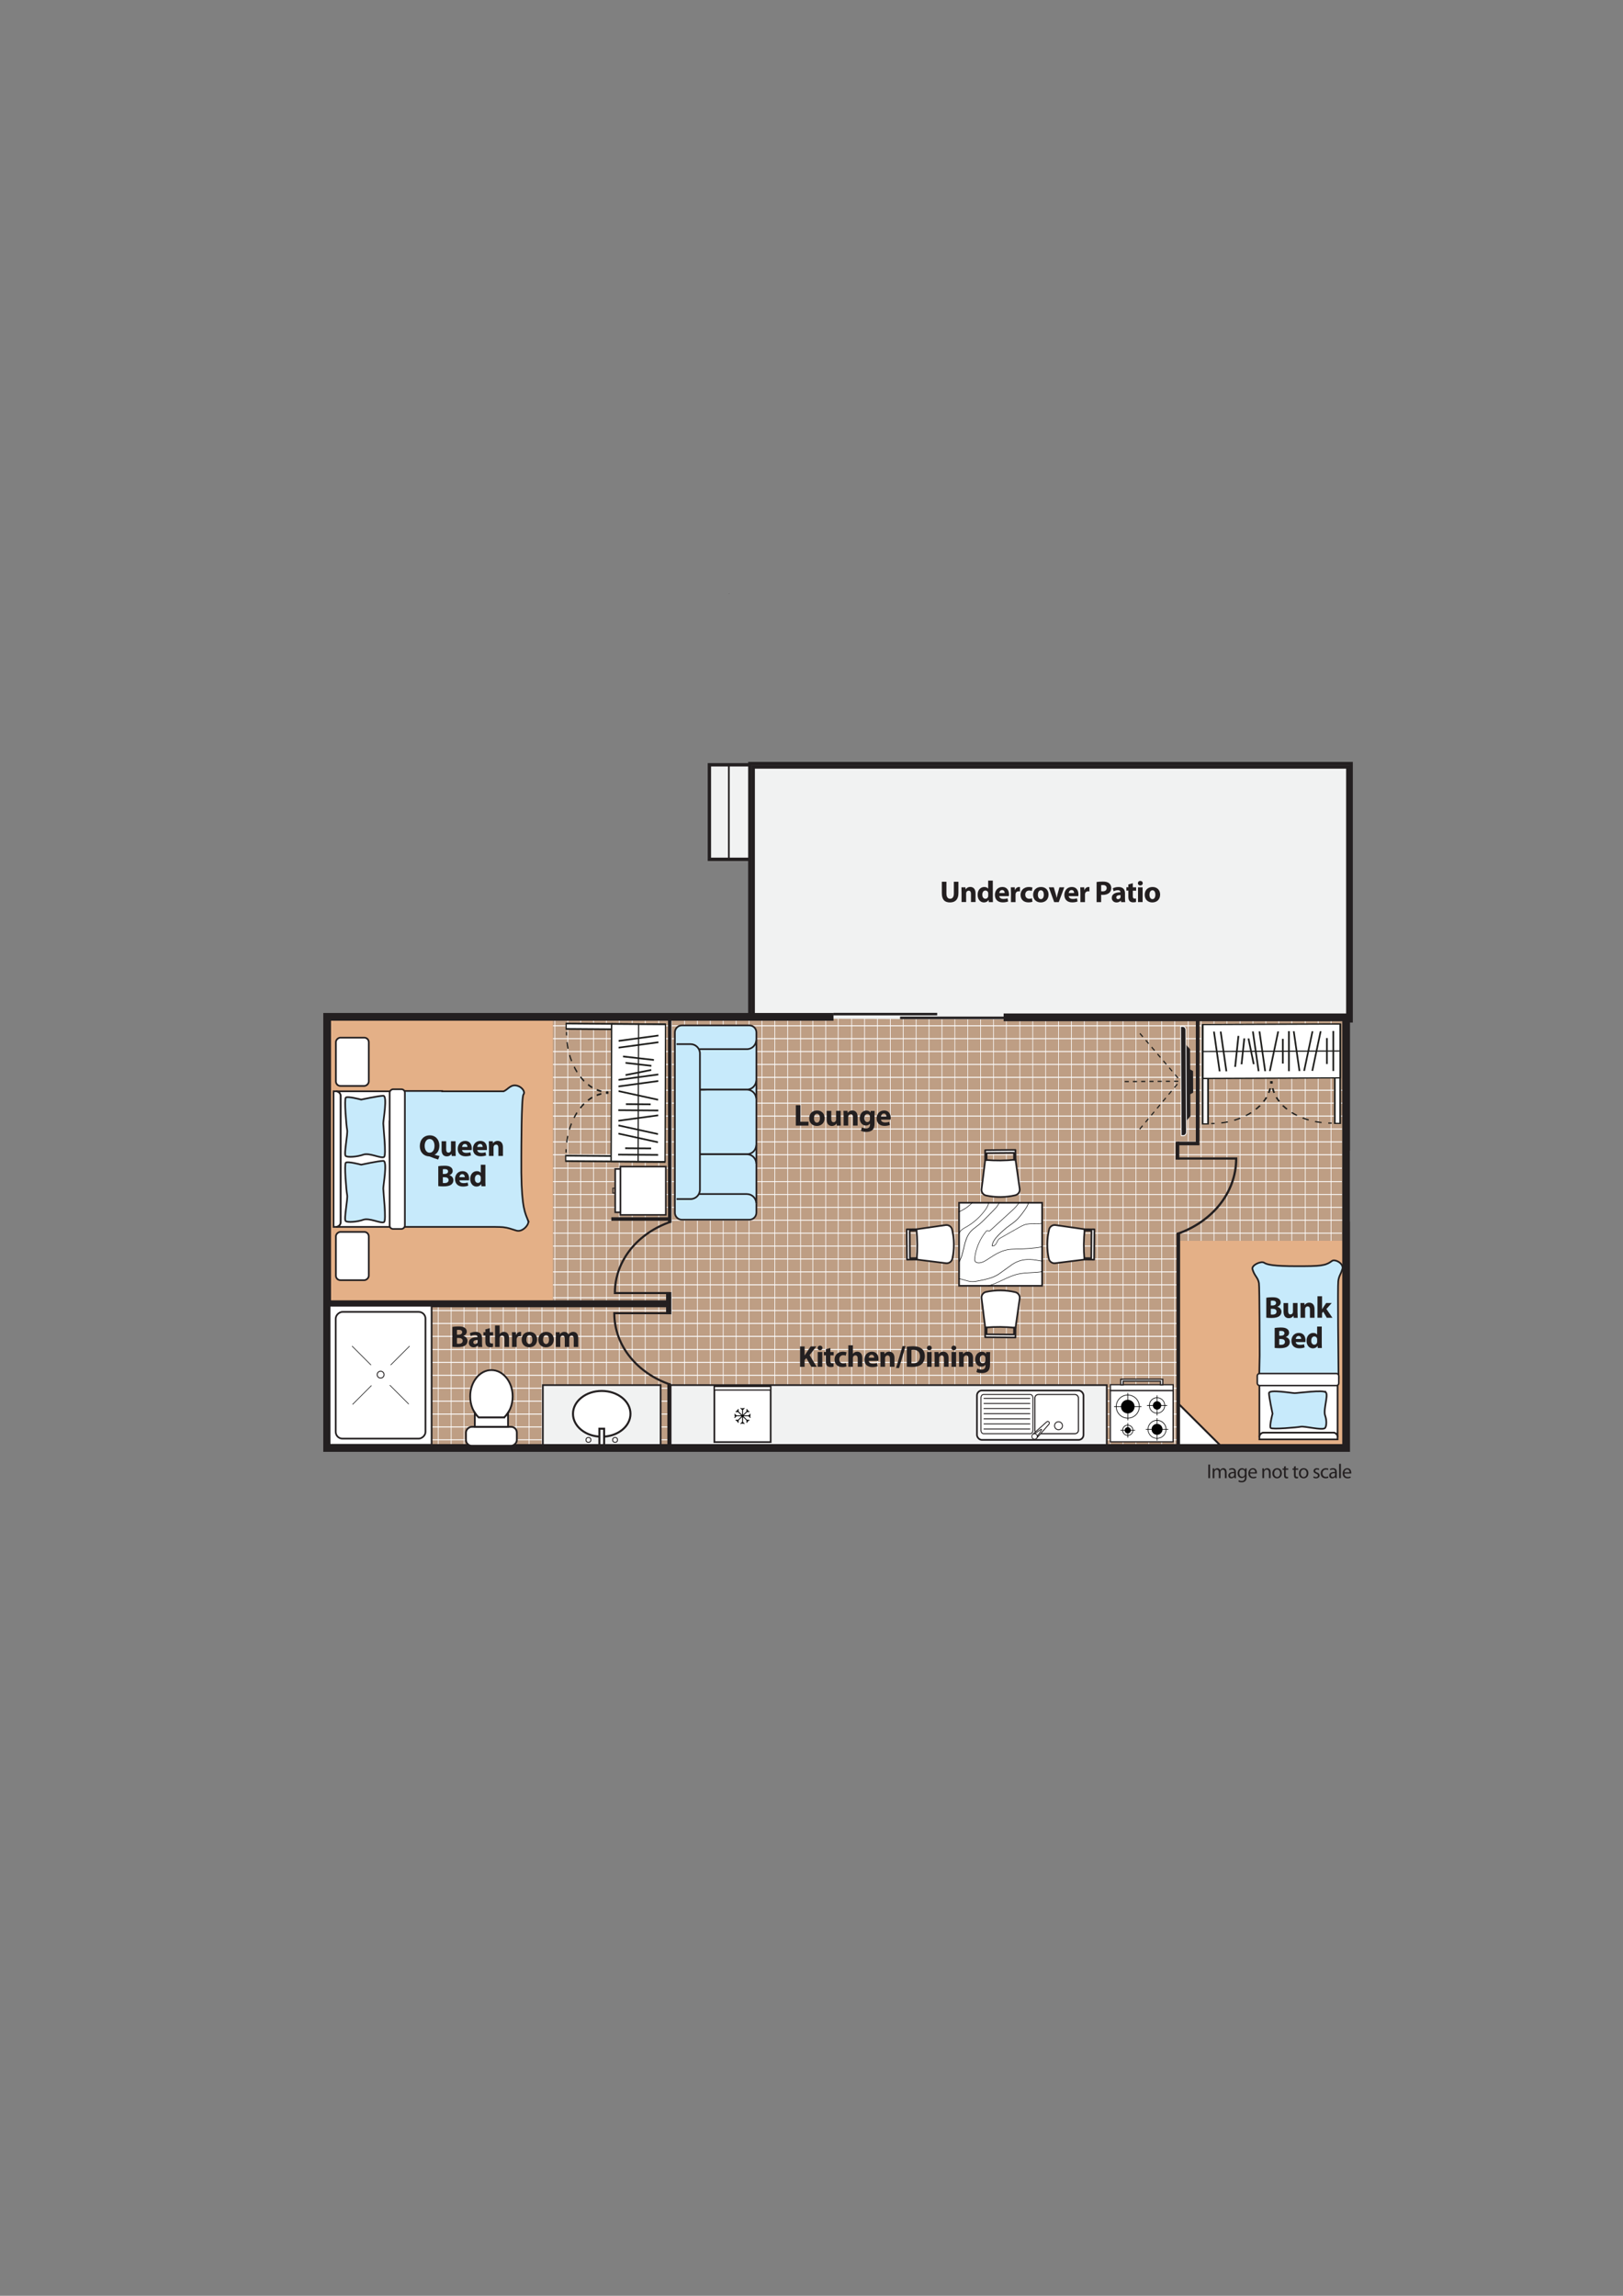 <svg xmlns="http://www.w3.org/2000/svg" xmlns:xlink="http://www.w3.org/1999/xlink" id="Layer_1" viewBox="0 0 595.28 841.89"><rect x="0" y="0" width="595.28" height="841.89" fill="#808080" stroke="none"/><defs><style>      .st0 {        stroke-width: .77px;      }      .st0, .st1, .st2, .st3, .st4, .st5, .st6, .st7, .st8, .st9, .st10, .st11, .st12, .st13, .st14, .st15, .st16, .st17, .st18, .st19, .st20, .st21, .st22, .st23, .st24 {        fill: none;      }      .st0, .st1, .st2, .st4, .st25, .st26, .st27, .st28, .st29, .st30, .st31, .st9, .st32, .st33, .st34, .st35, .st36, .st37, .st38, .st10, .st39, .st12, .st40, .st41, .st42, .st13, .st15, .st16, .st43, .st44, .st18, .st45, .st46, .st20, .st21, .st47, .st48, .st49, .st22, .st23, .st50, .st51 {        stroke: #231f20;      }      .st0, .st1, .st3, .st4, .st5, .st27, .st29, .st6, .st30, .st7, .st9, .st33, .st10, .st11, .st12, .st14, .st15, .st16, .st43, .st17, .st18, .st19, .st20, .st22, .st23, .st24, .st51 {        stroke-miterlimit: 3.86;      }      .st1 {        stroke-width: 1.29px;      }      .st2 {        stroke-width: .92px;      }      .st3 {        stroke-width: .31px;      }      .st3, .st5, .st6, .st7, .st11, .st14, .st17, .st19, .st24 {        stroke: #fff;      }      .st4 {        stroke-width: 2.54px;      }      .st25, .st26, .st27, .st28, .st29, .st30, .st52, .st31, .st32, .st33, .st34, .st35, .st36, .st37, .st38, .st39, .st40, .st41, .st42, .st43, .st44, .st47, .st48, .st49, .st50 {        fill: #fff;      }      .st25, .st27, .st37 {        stroke-width: .34px;      }      .st25, .st32, .st34, .st41, .st44, .st21, .st49 {        stroke-linejoin: round;      }      .st25, .st32, .st34, .st41, .st44, .st21, .st50 {        stroke-linecap: round;      }      .st26 {        stroke-width: .66px;      }      .st26, .st28, .st31, .st35, .st36, .st37, .st38, .st39, .st40, .st42, .st46, .st48, .st50 {        stroke-miterlimit: 10;      }      .st26, .st36, .st37, .st38, .st49 {        stroke-linecap: square;      }      .st5 {        stroke-width: .33px;      }      .st28 {        stroke-width: .55px;      }      .st29 {        stroke-width: .58px;      }      .st6 {        stroke-width: .35px;      }      .st30 {        stroke-width: .06px;      }      .st30, .st43 {        fill-rule: evenodd;      }      .st7 {        stroke-width: 1.3px;      }      .st53 {        fill: #231f20;      }      .st54 {        fill: #1d1d1b;      }      .st55 {        opacity: .8;      }      .st55, .st56 {        fill: #fcbc88;      }      .st31 {        stroke-width: .44px;      }      .st9 {        stroke-width: .32px;      }      .st32, .st36, .st42, .st13, .st46, .st20, .st49, .st50, .st51 {        stroke-width: .62px;      }      .st33 {        stroke-width: .58px;      }      .st34 {        stroke-width: .34px;      }      .st35 {        stroke-width: .45px;      }      .st38 {        stroke-width: .74px;      }      .st10 {        stroke-width: 2.84px;      }      .st39 {        stroke-width: .61px;      }      .st11 {        stroke-width: .35px;      }      .st12 {        stroke-width: .82px;      }      .st40 {        stroke-width: .61px;      }      .st41 {        stroke-width: .29px;      }      .st14 {        stroke-width: .23px;      }      .st15 {        stroke-width: 1.29px;      }      .st16 {        stroke-width: 1.35px;      }      .st43 {        stroke-width: .71px;      }      .st17 {        stroke-width: .35px;      }      .st44 {        stroke-width: .4px;      }      .st18 {        stroke-width: 1.35px;      }      .st19 {        stroke-width: .25px;      }      .st57 {        fill: #010101;      }      .st45, .st47 {        stroke-width: 1.23px;      }      .st45, .st51 {        fill: #f1f2f2;      }      .st46 {        fill: #c7eafb;      }      .st21 {        stroke-width: .34px;      }      .st48 {        stroke-width: .33px;      }      .st22 {        stroke-width: 1.93px;      }      .st23 {        stroke-width: 1.33px;      }      .st58 {        clip-path: url(#clippath);      }      .st24 {        stroke-width: .35px;      }      .st56 {        opacity: .5;      }    </style><clipPath id="clippath"><polygon class="st8" points="494.34 373.17 432.17 373.17 432.17 371.75 202.82 371.75 202.82 477.7 120.07 477.7 120.07 530.48 245.65 530.48 247.67 530.48 432.17 530.48 432.17 455.03 494.59 455.03 494.34 373.17"></polygon></clipPath></defs><path class="st48" d="M267.41,217.66h0s0,.03,0,.05v-.05Z"></path><rect class="st45" x="260.19" y="280.46" width="15.17" height="34.66"></rect><g><rect class="st13" x="260.19" y="280.46" width="15.17" height="34.66"></rect><line class="st20" x1="267.33" y1="315.12" x2="267.33" y2="280.46"></line></g><rect class="st55" x="432.17" y="455.03" width="62.43" height="74.77"></rect><rect class="st55" x="119.99" y="372.89" width="82.83" height="104.81"></rect><polygon class="st56" points="493.75 373.17 432.17 373.17 432.17 371.75 202.82 371.75 202.82 477.7 120.07 477.7 120.07 530.48 245.65 530.48 247.67 530.48 432.17 530.48 432.17 455.03 493.26 455.11 493.75 373.17"></polygon><g class="st58"><g><line class="st19" x1="241.61" y1="555.91" x2="241.61" y2="367.9"></line><line class="st19" x1="246.34" y1="555.91" x2="246.34" y2="367.9"></line><line class="st19" x1="251.07" y1="555.91" x2="251.07" y2="367.9"></line><line class="st19" x1="255.8" y1="555.91" x2="255.8" y2="367.9"></line><line class="st19" x1="260.53" y1="555.91" x2="260.53" y2="367.9"></line><line class="st19" x1="265.26" y1="555.91" x2="265.26" y2="367.9"></line><line class="st19" x1="269.99" y1="555.91" x2="269.99" y2="367.9"></line><line class="st19" x1="274.72" y1="555.91" x2="274.72" y2="367.9"></line><line class="st19" x1="279.45" y1="555.91" x2="279.45" y2="367.9"></line><line class="st19" x1="284.18" y1="555.72" x2="284.18" y2="367.9"></line><line class="st19" x1="288.91" y1="555.72" x2="288.91" y2="367.9"></line><line class="st19" x1="293.64" y1="555.72" x2="293.64" y2="367.9"></line><line class="st19" x1="236.66" y1="555.91" x2="236.66" y2="367.9"></line><line class="st19" x1="179.86" y1="555.91" x2="179.86" y2="367.9"></line><line class="st19" x1="184.59" y1="555.91" x2="184.59" y2="367.9"></line><line class="st19" x1="189.32" y1="555.91" x2="189.32" y2="367.9"></line><line class="st19" x1="194.05" y1="555.91" x2="194.05" y2="367.9"></line><line class="st19" x1="198.78" y1="555.91" x2="198.78" y2="367.9"></line><line class="st19" x1="203.51" y1="555.91" x2="203.51" y2="367.9"></line><line class="st19" x1="208.24" y1="555.91" x2="208.24" y2="367.9"></line><line class="st19" x1="212.97" y1="555.91" x2="212.97" y2="367.9"></line><line class="st19" x1="217.7" y1="555.91" x2="217.7" y2="367.9"></line><line class="st19" x1="222.43" y1="555.72" x2="222.43" y2="367.9"></line><line class="st19" x1="227.16" y1="555.72" x2="227.16" y2="367.9"></line><line class="st19" x1="231.89" y1="555.72" x2="231.89" y2="367.9"></line><line class="st19" x1="174.91" y1="555.91" x2="174.91" y2="367.9"></line><line class="st19" x1="118.17" y1="555.91" x2="118.17" y2="367.9"></line><line class="st19" x1="122.9" y1="555.91" x2="122.9" y2="367.9"></line><line class="st19" x1="127.63" y1="555.91" x2="127.63" y2="367.9"></line><line class="st19" x1="132.36" y1="555.91" x2="132.36" y2="367.9"></line><line class="st19" x1="137.09" y1="555.91" x2="137.09" y2="367.9"></line><line class="st19" x1="141.82" y1="555.91" x2="141.82" y2="367.9"></line><line class="st19" x1="146.55" y1="555.91" x2="146.55" y2="367.9"></line><line class="st19" x1="151.28" y1="555.91" x2="151.28" y2="367.9"></line><line class="st19" x1="156.01" y1="555.91" x2="156.01" y2="367.9"></line><line class="st19" x1="160.74" y1="555.72" x2="160.74" y2="367.9"></line><line class="st19" x1="165.47" y1="555.72" x2="165.47" y2="367.9"></line><line class="st19" x1="170.2" y1="555.72" x2="170.2" y2="367.9"></line><line class="st19" x1="113.22" y1="555.91" x2="113.22" y2="367.9"></line><line class="st19" x1="103.92" y1="555.72" x2="103.92" y2="367.9"></line><line class="st19" x1="108.66" y1="555.72" x2="108.66" y2="367.9"></line><line class="st24" x1="103.24" y1="509.08" x2="483.77" y2="509.08"></line><line class="st24" x1="103.24" y1="504.35" x2="483.77" y2="504.35"></line><line class="st24" x1="103.24" y1="499.62" x2="483.77" y2="499.62"></line><line class="st24" x1="103.24" y1="494.89" x2="483.77" y2="494.89"></line><path class="st5" d="M452.86,551.65"></path><path class="st5" d="M103.24,551.65"></path><path class="st5" d="M452.86,546.92"></path><path class="st5" d="M103.24,546.92"></path><path class="st5" d="M452.86,542.19"></path><path class="st5" d="M103.24,542.19"></path><path class="st5" d="M452.82,537.46"></path><path class="st5" d="M103.24,537.46"></path><line class="st5" x1="103.24" y1="532.73" x2="452.82" y2="532.73"></line><line class="st5" x1="103.24" y1="528" x2="452.82" y2="528"></line><line class="st24" x1="103.24" y1="523.27" x2="483.77" y2="523.27"></line><line class="st24" x1="103.24" y1="518.54" x2="483.77" y2="518.54"></line><line class="st24" x1="103.24" y1="513.81" x2="483.77" y2="513.81"></line><line class="st3" x1="103.24" y1="447.49" x2="492.8" y2="447.49"></line><line class="st5" x1="131.56" y1="442.76" x2="492.4" y2="442.76"></line><line class="st5" x1="131.56" y1="438.03" x2="492.3" y2="438.03"></line><line class="st5" x1="131.56" y1="433.3" x2="492.2" y2="433.3"></line><line class="st6" x1="103.24" y1="490.06" x2="483.77" y2="490.06"></line><line class="st6" x1="103.24" y1="485.33" x2="483.77" y2="485.33"></line><line class="st6" x1="103.24" y1="480.6" x2="483.77" y2="480.6"></line><line class="st6" x1="103.24" y1="475.87" x2="483.73" y2="475.87"></line><line class="st6" x1="103.24" y1="471.14" x2="483.73" y2="471.14"></line><line class="st5" x1="131.56" y1="466.41" x2="481.15" y2="466.41"></line><line class="st5" x1="131.56" y1="461.68" x2="481.15" y2="461.68"></line><line class="st5" x1="131.56" y1="456.95" x2="481.15" y2="456.95"></line><line class="st5" x1="131.56" y1="452.22" x2="492.2" y2="452.22"></line><line class="st24" x1="103.24" y1="380.89" x2="483.77" y2="380.89"></line><line class="st24" x1="103.24" y1="376.16" x2="483.77" y2="376.16"></line><line class="st24" x1="103.24" y1="371.43" x2="483.77" y2="371.43"></line><line class="st6" x1="103.24" y1="423.46" x2="492.3" y2="423.46"></line><line class="st6" x1="103.24" y1="418.73" x2="492.3" y2="418.73"></line><line class="st17" x1="103.24" y1="414" x2="492.3" y2="414"></line><line class="st17" x1="103.24" y1="409.27" x2="492.5" y2="409.27"></line><line class="st17" x1="103.24" y1="404.54" x2="492.4" y2="404.54"></line><line class="st11" x1="103.24" y1="399.81" x2="492.4" y2="399.81"></line><line class="st11" x1="103.24" y1="395.08" x2="480.28" y2="395.08"></line><line class="st24" x1="103.24" y1="390.35" x2="483.77" y2="390.35"></line><line class="st24" x1="103.24" y1="385.62" x2="483.77" y2="385.62"></line><line class="st5" x1="131.56" y1="428.39" x2="492.2" y2="428.39"></line><line class="st19" x1="435.81" y1="555.79" x2="435.81" y2="367.78"></line><line class="st19" x1="440.54" y1="555.79" x2="440.54" y2="367.78"></line><line class="st19" x1="445.27" y1="555.79" x2="445.27" y2="367.78"></line><line class="st19" x1="450" y1="555.79" x2="450" y2="367.78"></line><line class="st19" x1="430.86" y1="555.79" x2="430.86" y2="367.78"></line><line class="st14" x1="374.06" y1="526" x2="374.06" y2="367.78"></line><line class="st14" x1="378.79" y1="526" x2="378.79" y2="367.78"></line><line class="st14" x1="383.52" y1="526" x2="383.52" y2="367.78"></line><line class="st14" x1="388.25" y1="526" x2="388.25" y2="367.78"></line><line class="st19" x1="392.98" y1="555.79" x2="392.98" y2="367.78"></line><line class="st19" x1="397.71" y1="555.79" x2="397.71" y2="367.78"></line><line class="st19" x1="402.44" y1="555.79" x2="402.44" y2="367.78"></line><line class="st19" x1="407.17" y1="555.79" x2="407.17" y2="367.78"></line><line class="st19" x1="411.9" y1="555.79" x2="411.9" y2="367.78"></line><line class="st19" x1="416.63" y1="555.61" x2="416.63" y2="367.78"></line><line class="st19" x1="421.36" y1="555.61" x2="421.36" y2="367.78"></line><line class="st19" x1="426.09" y1="555.61" x2="426.09" y2="367.78"></line><line class="st14" x1="369.11" y1="526" x2="369.11" y2="367.78"></line><line class="st19" x1="312.37" y1="555.79" x2="312.37" y2="367.78"></line><line class="st19" x1="317.1" y1="555.79" x2="317.1" y2="367.78"></line><line class="st19" x1="321.83" y1="555.79" x2="321.83" y2="367.78"></line><line class="st19" x1="326.56" y1="555.79" x2="326.56" y2="367.78"></line><line class="st19" x1="331.29" y1="555.79" x2="331.29" y2="367.78"></line><line class="st19" x1="336.02" y1="555.79" x2="336.02" y2="367.78"></line><line class="st19" x1="340.75" y1="555.79" x2="340.75" y2="367.78"></line><line class="st19" x1="345.48" y1="532.04" x2="345.48" y2="367.78"></line><line class="st14" x1="350.21" y1="526" x2="350.21" y2="367.78"></line><line class="st14" x1="354.94" y1="525.85" x2="354.94" y2="367.78"></line><line class="st14" x1="359.67" y1="525.85" x2="359.67" y2="367.78"></line><line class="st14" x1="364.4" y1="525.85" x2="364.4" y2="367.78"></line><line class="st19" x1="307.43" y1="555.79" x2="307.43" y2="367.78"></line><line class="st19" x1="298.13" y1="555.61" x2="298.13" y2="367.78"></line><line class="st19" x1="302.86" y1="555.61" x2="302.86" y2="367.78"></line><line class="st19" x1="478.74" y1="545.86" x2="478.74" y2="357.86"></line><line class="st19" x1="483.47" y1="545.86" x2="483.47" y2="357.86"></line><line class="st19" x1="488.2" y1="545.86" x2="488.2" y2="357.86"></line><line class="st19" x1="492.93" y1="545.86" x2="492.93" y2="357.86"></line><line class="st19" x1="473.79" y1="545.86" x2="473.79" y2="357.86"></line><line class="st19" x1="454.83" y1="545.86" x2="454.83" y2="357.86"></line><line class="st19" x1="459.56" y1="545.68" x2="459.56" y2="357.86"></line><line class="st19" x1="464.29" y1="545.68" x2="464.29" y2="357.86"></line><line class="st19" x1="469.02" y1="545.68" x2="469.02" y2="357.86"></line></g></g><g><rect class="st51" x="199.11" y="507.93" width="43.19" height="23.31"></rect><g><ellipse class="st38" cx="220.7" cy="518.46" rx="10.54" ry="8.39"></ellipse><rect class="st38" x="217.6" y="526.15" width="6.2" height="1.74" transform="translate(747.73 306.32) rotate(90)"></rect></g><circle class="st27" cx="215.83" cy="528.03" r=".9"></circle><circle class="st27" cx="225.6" cy="528.03" r=".9"></circle></g><polygon class="st47" points="494.95 280.64 494.95 373.07 275.65 372.66 275.65 280.23 494.95 280.64"></polygon><g><polyline class="st45" points="275.64 373.48 275.64 280.64 494.95 280.64 494.95 374.36"></polyline><polygon class="st45" points="495.57 374.36 494.34 374.36 494.34 281.26 276.26 281.26 276.26 373.48 275.02 373.48 275.02 280.02 495.57 280.02 495.57 374.36"></polygon></g><line class="st15" x1="245.65" y1="372.64" x2="245.65" y2="448.39"></line><line class="st18" x1="245.45" y1="530.08" x2="245.45" y2="507.37"></line><line class="st23" x1="432.17" y1="530.48" x2="432.17" y2="452.12"></line><polyline class="st23" points="439.27 372.55 439.27 419.33 431.77 419.33"></polyline><rect class="st51" x="245.97" y="507.93" width="159.97" height="21.99"></rect><path class="st0" d="M245.48,481.56h-20.17c0,12,8.53,22.11,20.59,26.18"></path><path class="st12" d="M432.08,424.83h21.33c0,12.69-9.03,23.39-21.78,27.7"></path><line class="st22" x1="245.27" y1="481.96" x2="245.27" y2="473.83"></line><path class="st0" d="M245.69,474.18h-20.17c0-12,8.53-22.11,20.59-26.18"></path><line class="st16" x1="431.87" y1="425.24" x2="431.87" y2="418.67"></line><line class="st4" x1="120.38" y1="478.11" x2="245.45" y2="478.11"></line><line class="st7" x1="494.46" y1="421.95" x2="494.46" y2="447.99"></line><path class="st30" d="M157.57,529.89"></path><path class="st30" d="M157.57,478.56"></path><line class="st1" x1="224.22" y1="447.02" x2="245.5" y2="447.02"></line><polygon class="st43" points="432.45 514.97 447.57 530.02 432.45 530.02 432.45 514.97"></polygon><polyline class="st10" points="305.71 372.89 119.99 372.89 119.99 530.98 493.73 530.98 493.73 373.07 368.11 373.07"></polyline><line class="st2" x1="305.68" y1="371.88" x2="343.74" y2="371.88"></line><line class="st2" x1="330.13" y1="373.26" x2="368.2" y2="373.26"></line><g><path class="st46" d="M250.12,376.02h24.72c1.43,0,2.59,1.16,2.59,2.59v66.08c0,1.43-1.16,2.59-2.59,2.59h-24.72c-1.43,0-2.59-1.16-2.59-2.59v-66.08c0-1.43,1.16-2.59,2.59-2.59Z"></path><path class="st46" d="M248.13,439.71h5.14c1.91,0,3.45-1.55,3.45-3.45v-49.92c0-1.91-1.54-3.45-3.45-3.45h-5.14"></path><path class="st46" d="M256.72,399.56h17.2c1.91,0,3.45-1.54,3.45-3.45"></path><path class="st46" d="M256.72,399.57h17.2c1.91,0,3.45,1.55,3.45,3.45"></path><path class="st46" d="M256.49,384.74h17.44c1.91,0,3.45-1.54,3.45-3.45"></path><path class="st46" d="M256.32,437.87h17.61c1.91,0,3.45,1.55,3.45,3.45"></path><path class="st46" d="M256.72,423.27h17.2c1.91,0,3.45-1.55,3.45-3.45"></path><path class="st46" d="M256.72,423.27h17.2c1.91,0,3.45,1.54,3.45,3.45"></path></g><g><rect class="st26" x="176.77" y="517.38" width="6.95" height="18.65" rx="2.11" ry="2.11" transform="translate(-346.47 706.95) rotate(-90)"></rect><path class="st26" d="M172.45,512.09c0,3.15,1.22,5.95,3.1,7.72h9.38c1.88-1.76,3.1-4.56,3.1-7.72,0-5.34-3.49-9.67-7.79-9.67s-7.79,4.33-7.79,9.67Z"></path><path class="st26" d="M184.93,519.8h-9.38c-.52-.49-.99-1.06-1.4-1.7v5.13s12.19,0,12.19,0v-5.15h0c-.41.64-.89,1.22-1.41,1.72Z"></path></g><rect class="st42" x="120.37" y="454.57" width="17.7" height="12.07" rx="1.66" ry="1.66" transform="translate(589.83 331.38) rotate(90)"></rect><rect class="st42" x="120.37" y="383.34" width="17.7" height="12.07" rx="1.66" ry="1.66" transform="translate(518.6 260.15) rotate(90)"></rect><path class="st42" d="M124.98,401.9v46.3c0,.95-.77,1.71-1.71,1.71h-.93v-49.73h.93c.95,0,1.71.77,1.71,1.71Z"></path><path class="st42" d="M151.59,400.32c.05-.05.11-.09.16-.13h-28.49c.95,0,1.71.77,1.71,1.71v46.3c0,.95-.77,1.71-1.71,1.71h20.86c-1.36-.5-1.26-35.87-1.26-38.68h0c0-.35.14-.79.39-1.31.39-.81,1.05-1.79,1.87-2.84.06-.07.11-.15.17-.22.3-.38.63-.78.96-1.17.3-.35.6-.69.91-1.04.08-.09.16-.17.24-.26.47-.52.96-1.03,1.45-1.52.08-.08.16-.16.24-.24.2-.2.41-.4.61-.6.12-.12.24-.23.36-.34.12-.11.24-.22.35-.33.2-.18.4-.36.59-.54.2-.17.39-.34.58-.5Z"></path><path class="st46" d="M132.47,427.1s6.51-1.4,8.11-1.4,0,8.83,0,10.14c0,1.31,1.19,11.74.27,12.31-1.07.67-5.35-1.66-7.59-.86-2.24.8-5.81,1.08-6.49.47-.71-.63.86-8.11.56-9.53-.3-1.42-1.12-11.22-.51-11.85.6-.63,5.65.72,5.65.72Z"></path><path class="st46" d="M132.47,403.23s6.51-1.4,8.11-1.4,0,8.83,0,10.14c0,1.31,1.19,11.74.27,12.31-1.07.67-5.35-1.66-7.59-.86-2.24.8-5.81,1.08-6.49.47-.71-.63.86-8.11.56-9.53-.3-1.42-1.12-11.22-.51-11.85.6-.63,5.65.72,5.65.72Z"></path><g><rect class="st50" x="262.01" y="508.44" width="20.65" height="20.38"></rect><rect class="st31" x="262.01" y="508.44" width="20.65" height="1.29"></rect><polygon class="st57" points="275.27 519.04 275.27 519.36 274.99 519.36 275.38 519.75 275.16 519.98 274.53 519.36 272.69 519.36 274 520.66 274.88 520.66 274.88 520.98 274.33 520.98 274.53 521.18 274.3 521.4 274.1 521.2 274.1 521.75 273.78 521.75 273.78 520.88 272.5 519.62 272.5 521.41 273.12 522.02 272.89 522.25 272.5 521.86 272.5 522.13 272.18 522.13 272.18 521.86 271.78 522.25 271.55 522.02 272.18 521.41 272.18 519.62 270.9 520.88 270.9 521.75 270.57 521.75 270.57 521.2 270.37 521.4 270.14 521.18 270.35 520.98 269.79 520.98 269.79 520.66 270.67 520.66 271.98 519.36 270.14 519.36 269.52 520.01 269.29 519.79 269.7 519.36 269.4 519.36 269.4 519.04 269.68 519.04 269.29 518.65 269.52 518.43 270.14 519.04 271.91 519.04 270.67 517.82 269.79 517.82 269.79 517.5 270.35 517.5 270.14 517.3 270.37 517.07 270.57 517.27 270.57 516.73 270.9 516.73 270.9 517.59 272.18 518.85 272.18 517.07 271.55 516.46 271.78 516.23 272.18 516.62 272.18 516.35 272.5 516.35 272.5 516.62 272.89 516.23 273.12 516.46 272.5 517.07 272.5 518.85 273.78 517.59 273.78 516.73 274.1 516.73 274.1 517.27 274.3 517.07 274.53 517.3 274.33 517.5 274.88 517.5 274.88 517.82 274 517.82 272.76 519.04 274.53 519.04 275.16 518.43 275.38 518.65 274.99 519.04 275.27 519.04"></polygon></g><g><path class="st42" d="M472.26,507.78c-1.87,0-7.13.09-10.34-2.69v21.89c0-.88.71-1.59,1.6-1.59h25.49c.88,0,1.59.71,1.59,1.59v-19.74c-2.64.96-15.96.55-18.33.55Z"></path><path class="st42" d="M463.51,525.38h25.49c.88,0,1.59.71,1.59,1.59v.87h-28.67v-.87c0-.88.71-1.59,1.59-1.59Z"></path><path class="st46" d="M486.32,510.6c.93,1.24-1.05,6.39-.3,8.47.74,2.08.44,4.21-.06,4.63-1.04.89-7.54-.8-8.86-.52-1.32.28-10.44,1.04-11.03.48-.59-.56.67-5.25.67-5.25,0,0-1.3-6.05-1.3-7.54s8.21,0,9.43,0c1.22,0,10.65-1.33,11.45-.25Z"></path><path class="st46" d="M492.34,465.41c-.65,2.12-1.23,2.36-1.5,4.4-.24,1.84.05,30.15.11,35.57-.03,0-.15.03-.35.07-2.12.39-13.04,2.27-18.04.17-1.75-.73-7.93,2.29-10.19-.71-.98-.11-.49-1.43-.48-1.57,0,0-.01-.01-.01-.02l.13-6.3s-.01-25.06-.26-26.48c-.37-2.14-1.55-2.44-2.37-5.11-.45-1.46,3.16-3.14,4.29-2.37,1.01.7,3.49,1.27,11.89,1.27,8.73,0,10.51-.09,13.03-1.96,1.01-.75,4.41.93,3.77,3.05Z"></path></g><g><rect class="st35" x="407.27" y="509.91" width="23.02" height="18.84" transform="translate(837.55 1038.65) rotate(-180)"></rect><rect class="st35" x="407.27" y="507.81" width="23.02" height="2.1" transform="translate(837.55 1017.71) rotate(-180)"></rect><path class="st57" d="M413.64,522.49s.03,0,.05,0c.54.01,1.04.23,1.41.62s.57.9.55,1.43c-.03,1.11-.95,1.99-2.06,1.96-1.11-.03-1.99-.95-1.96-2.06.03-1.09.92-1.96,2.01-1.96ZM413.64,526.27c.96,0,1.75-.77,1.77-1.73.01-.47-.16-.92-.49-1.27-.33-.34-.77-.54-1.24-.55-.01,0-.03,0-.04,0-.96,0-1.75.77-1.77,1.73-.01.47.16.92.49,1.27.33.34.77.54,1.24.55.01,0,.03,0,.04,0Z"></path><g><path class="st57" d="M424.38,520.72s.06,0,.09,0c.92.02,1.77.4,2.4,1.07s.97,1.53.94,2.45c-.05,1.89-1.62,3.39-3.52,3.34-.92-.02-1.77-.4-2.4-1.07s-.97-1.53-.94-2.45c.02-.92.4-1.77,1.07-2.4.64-.61,1.48-.95,2.36-.95ZM427.69,524.24h-.12c.02-.86-.29-1.67-.88-2.28-.59-.62-1.38-.97-2.24-.99-.85-.02-1.66.29-2.28.88-.62.59-.97,1.38-.99,2.24-.02.85.29,1.66.88,2.28.59.62,1.38.97,2.24.99,1.76.04,3.23-1.35,3.27-3.11h.12Z"></path><path class="st57" d="M422.37,524.27c.06,1.01.87,1.83,1.89,1.89v2.11s.24,0,.24,0v-2.11c.47-.03.92-.22,1.27-.55.37-.35.59-.83.62-1.34h2.11s0-.24,0-.24h-2.11c-.03-.47-.22-.92-.55-1.27-.35-.37-.83-.59-1.34-.62v-2.11s-.24,0-.24,0v2.11c-.47.03-.92.22-1.27.55-.37.35-.59.83-.62,1.34h-2.11s0,.24,0,.24h2.11Z"></path></g><path class="st57" d="M412.5,524.63c.03.25.13.49.31.67.19.2.44.32.71.35v1.54s.24,0,.24,0v-1.54c.54-.06.97-.48,1.02-1.02h1.54s0-.24,0-.24h-1.54c-.06-.54-.48-.97-1.02-1.02v-1.54s-.24,0-.24,0v1.54c-.25.03-.49.13-.67.31-.2.19-.32.44-.35.71h-1.54s0,.24,0,.24h1.54Z"></path><path class="st57" d="M411.15,515.93c.06,1.28,1.09,2.31,2.38,2.38v2.54s.24,0,.24,0v-2.54c.6-.03,1.16-.27,1.6-.68.47-.45.74-1.05.77-1.69h2.54s0-.24,0-.24h-2.54c-.06-1.28-1.09-2.31-2.38-2.38v-2.54s-.24,0-.24,0v2.54c-1.28.06-2.31,1.09-2.38,2.38h-2.54s0,.24,0,.24h2.54Z"></path><g><path class="st57" d="M424.38,512.44s.05,0,.07,0c1.63.04,2.92,1.4,2.88,3.02-.02.79-.34,1.52-.92,2.06s-1.32.83-2.11.81c-.79-.02-1.52-.34-2.06-.92s-.83-1.32-.81-2.11c.04-1.6,1.35-2.88,2.95-2.88ZM424.38,518.1c.7,0,1.36-.26,1.87-.75.53-.5.82-1.17.84-1.9.04-1.5-1.15-2.74-2.64-2.78-.02,0-.05,0-.07,0-1.46,0-2.67,1.17-2.71,2.65-.02.72.25,1.41.75,1.94s1.17.82,1.9.84c.02,0,.05,0,.07,0Z"></path><path class="st57" d="M420.68,515.51h2.17c.06.75.66,1.36,1.41,1.41v2.17s.24,0,.24,0v-2.17c.75-.06,1.36-.66,1.41-1.41h2.17s0-.24,0-.24h-2.17c-.06-.75-.66-1.36-1.41-1.41v-2.17s-.24,0-.24,0v2.17c-.75.06-1.36.66-1.41,1.41h-2.17s0,.24,0,.24Z"></path></g><polygon class="st35" points="411.08 505.79 426.49 505.79 426.49 507.81 425.63 507.81 425.63 506.5 411.95 506.5 411.95 507.81 411.08 507.81 411.08 505.79"></polygon><path class="st57" d="M413.64,511.45s.07,0,.11,0c1.16.03,2.25.51,3.05,1.35.8.84,1.23,1.95,1.2,3.11s-.51,2.25-1.35,3.05-1.95,1.23-3.11,1.2c-1.16-.03-2.25-.51-3.05-1.35-.8-.84-1.23-1.95-1.2-3.11h.12s-.12,0-.12,0c.03-1.16.51-2.25,1.35-3.05.82-.78,1.88-1.2,3-1.2ZM413.64,519.93c1.06,0,2.07-.4,2.84-1.14.8-.76,1.25-1.78,1.28-2.88.03-1.1-.38-2.15-1.13-2.94-.76-.8-1.78-1.25-2.88-1.28-1.1-.03-2.15.38-2.94,1.13-.8.76-1.25,1.78-1.28,2.88-.03,1.1.38,2.15,1.13,2.94.76.8,1.78,1.25,2.88,1.28.04,0,.07,0,.11,0Z"></path><g><rect class="st36" x="120.89" y="478.84" width="37.42" height="50.97"></rect><rect class="st36" x="116.36" y="487.86" width="46.48" height="32.93" rx="2.48" ry="2.48" transform="translate(643.92 364.72) rotate(90)"></rect><g><path class="st37" d="M138.34,504.1c0-.69.56-1.26,1.26-1.26s1.26.56,1.26,1.26-.56,1.26-1.26,1.26-1.26-.56-1.26-1.26Z"></path><g><line class="st52" x1="129.17" y1="493.67" x2="136.03" y2="500.53"></line><path class="st57" d="M136.03,500.63s-.05-.01-.07-.03l-6.86-6.86s-.04-.11,0-.15c.04-.04.11-.04.15,0l6.86,6.86s.04.11,0,.15c-.02.02-.05.03-.07.03Z"></path></g><g><line class="st52" x1="150.18" y1="493.67" x2="143.32" y2="500.53"></line><path class="st57" d="M143.32,500.63s-.05-.01-.07-.03c-.04-.04-.04-.11,0-.15l6.86-6.86s.11-.04.15,0,.04.11,0,.15l-6.86,6.86s-.05.03-.07.03Z"></path></g><g><line class="st52" x1="149.87" y1="514.86" x2="143.01" y2="508"></line><path class="st57" d="M149.87,514.96s-.05,0-.07-.03l-6.86-6.86s-.04-.11,0-.15.11-.04.15,0l6.86,6.86s.04.11,0,.15c-.02.02-.05.03-.07.03Z"></path></g><g><line class="st52" x1="129.35" y1="514.98" x2="136.21" y2="508.12"></line><path class="st57" d="M129.35,515.08s-.05-.01-.07-.03c-.04-.04-.04-.11,0-.15l6.86-6.86s.11-.04.15,0c.04.04.04.11,0,.15l-6.86,6.86s-.05.03-.07.03Z"></path></g></g></g></g><g><g><path class="st49" d="M374,435.94l-1.53-10.69h0c-3.69.38-7.41.41-11.11.1h0s-1.34,10.72-1.34,10.72c-.14,1.09.59,2.11,1.66,2.34h0c3.53.76,7.19.73,10.7-.1h0c1.07-.25,1.78-1.28,1.62-2.37Z"></path><polygon class="st49" points="361.89 425.39 361.86 422.85 371.91 422.76 371.94 425.3 372.47 425.25 372.47 425.25 372.44 421.68 361.32 421.78 361.35 425.35 361.89 425.39"></polygon></g><g><path class="st49" d="M374,476.22l-1.53,10.69h0c-3.69-.38-7.41-.41-11.11-.1h0s-1.34-10.72-1.34-10.72c-.14-1.09.59-2.11,1.66-2.34h0c3.53-.76,7.19-.73,10.7.1h0c1.07.25,1.78,1.28,1.62,2.37Z"></path><polygon class="st49" points="361.89 486.77 361.86 489.31 371.91 489.4 371.94 486.86 372.47 486.92 372.47 486.92 372.44 490.48 361.32 490.38 361.35 486.82 361.89 486.77"></polygon></g><g><path class="st49" d="M346.83,449.25l-10.69,1.53h0c.38,3.69.41,7.41.1,11.11h0s10.72,1.34,10.72,1.34c1.09.14,2.11-.59,2.34-1.66h0c.76-3.53.73-7.19-.1-10.7h0c-.25-1.07-1.28-1.78-2.37-1.62Z"></path><polygon class="st49" points="336.28 461.36 333.74 461.39 333.65 451.33 336.19 451.31 336.14 450.78 336.14 450.78 332.57 450.81 332.67 461.93 336.24 461.89 336.28 461.36"></polygon></g><g><path class="st49" d="M387.15,449.25l10.69,1.53h0c-.38,3.69-.41,7.41-.1,11.11h0s-10.72,1.34-10.72,1.34c-1.09.14-2.11-.59-2.34-1.66h0c-.76-3.53-.73-7.19.1-10.7h0c.25-1.07,1.28-1.78,2.37-1.62Z"></path><polygon class="st49" points="397.7 461.36 400.24 461.39 400.33 451.33 397.79 451.31 397.85 450.78 397.85 450.78 401.41 450.81 401.31 461.93 397.75 461.89 397.7 461.36"></polygon></g><g><rect class="st39" x="351.77" y="441.06" width="30.46" height="30.46"></rect><path class="st57" d="M363.81,456.94s-.03-.05-.03-.08c.17-1.56,1.24-2.85,2.26-3.91,1.26-1.3,2.64-2.51,4.1-3.58.19-.14.38-.28.57-.41.5-.36,1.03-.73,1.51-1.14,1.44-1.21,2.56-2.75,3.68-4.35.52-.75,1.09-1.63,1.21-2.54v-.09s.2.02.2.02v.09c-.13.96-.71,1.86-1.25,2.63-1.13,1.61-2.26,3.16-3.71,4.39-.49.41-1.01.79-1.52,1.15-.19.14-.38.27-.57.41-1.45,1.06-2.82,2.26-4.07,3.56-.98,1.02-2.01,2.25-2.2,3.72.5.09,1-.31,1.28-.75.12-.19.22-.4.32-.61.16-.33.32-.67.57-.95.3-.35.7-.57,1.09-.79l6.58-3.73c.56-.32,1.15-.65,1.77-.88,1.27-.46,2.64-.46,3.97-.46.85,0,1.72,0,2.56-.12h.09s.03.17.03.17h-.09c-.85.13-1.74.13-2.59.13-1.31,0-2.67,0-3.91.45-.61.22-1.19.55-1.75.86l-6.58,3.73c-.37.21-.76.43-1.04.75-.23.26-.38.57-.54.91-.1.21-.2.42-.33.62-.33.54-.95,1-1.56.82-.01,0-.03-.01-.04-.02Z"></path><path class="st57" d="M357.73,462.8c-.08-.08-.15-.17-.21-.28-.19-.36-.16-.77-.11-1.17.42-3.55,1.9-7.03,4.16-9.8.15-.19.32-.36.56-.37.14,0,.26.05.38.1.11.05.22.1.32.08.09-.02.17-.08.26-.17l7.71-7.02c.93-.85,1.9-1.73,2.61-2.79.1-.15.2-.3.28-.46l.05-.08.16.09-.05.08c-.09.16-.19.32-.29.47-.72,1.08-1.7,1.97-2.64,2.83l-7.71,7.02c-.09.08-.21.19-.36.21-.16.03-.29-.04-.43-.1-.1-.05-.2-.09-.29-.09-.17,0-.31.16-.42.3-2.24,2.74-3.7,6.19-4.12,9.71-.04.36-.07.75.09,1.06.27.51.96.65,1.51.6,1.23-.11,2.31-.82,3.35-1.51,2.23-1.48,4.44-2.84,6.94-3.31,1.06-.2,2.15-.22,3.21-.25h.12c3.04-.08,6.28-.23,9.37-.8l.09-.02.03.18-.09.02c-3.1.58-6.35.73-9.4.8h-.12c-1.05.03-2.14.05-3.18.25-2.47.46-4.66,1.81-6.87,3.28-1.06.7-2.16,1.43-3.43,1.54-.51.04-1.11-.05-1.49-.42Z"></path><path class="st57" d="M351.7,462.72l.04-.08c.11-.22.23-.45.34-.68.62-1.32.95-2.78,1.28-4.18.09-.38.18-.76.27-1.14.42-1.69,1.01-3.61,2.3-5.07.61-.69,1.35-1.25,2.07-1.8.26-.2.53-.4.78-.6,1.14-.91,2.18-1.97,3.19-2.99l2.42-2.46c.82-.83,1.66-1.74,2-2.77l.03-.09.18.06-.03.09c-.36,1.07-1.2,1.99-2.04,2.84l-2.42,2.46c-1.01,1.03-2.06,2.08-3.2,3-.26.21-.52.41-.79.61-.71.54-1.44,1.1-2.04,1.77-1.26,1.43-1.84,3.32-2.25,4.99-.09.38-.18.76-.27,1.14-.33,1.42-.66,2.88-1.29,4.22-.11.24-.23.47-.34.69l-.04.08-.17-.09Z"></path><path class="st57" d="M351.65,469l.02-.18h.09c.71.1,1.4.31,2.08.52.79.24,1.61.48,2.44.54.96.06,1.93-.13,2.87-.32,2.29-.46,4.89-.98,7-2.34.45-.29,1.75-1.24,2.9-2.07.88-.64,1.71-1.24,2.05-1.47,3.84-2.61,7.56-1.93,9.78-1.53.67.12,1.2.22,1.49.17l.09-.02.03.18-.09.02c-.32.06-.84-.04-1.55-.17-2.2-.4-5.87-1.07-9.64,1.5-.33.23-1.16.83-2.04,1.47-1.15.84-2.46,1.79-2.91,2.08-2.13,1.38-4.75,1.9-7.06,2.37-.95.19-1.93.39-2.92.32-.85-.06-1.68-.3-2.48-.55-.67-.2-1.36-.41-2.05-.5h-.09Z"></path><path class="st57" d="M362.53,471.64l-.05-.18.09-.03c.15-.04.31-.09.46-.14,1.56-.49,3.07-1.21,4.54-1.91,1.84-.87,3.73-1.78,5.75-2.24,1.6-.37,3.28-.45,4.89-.54,1.34-.07,2.74-.14,4.07-.37l.09-.02.03.18-.09.02c-1.35.24-2.75.31-4.1.38-1.61.08-3.27.17-4.86.53-1.99.46-3.88,1.35-5.71,2.22-1.47.7-2.99,1.42-4.56,1.91-.15.05-.31.09-.46.14l-.09.03Z"></path><path class="st57" d="M351.6,452.43l.04-.08c.16-.35.31-.62.49-.85.51-.67,1.26-1.09,1.98-1.5l.27-.15c2.75-1.57,5.17-3.75,7-6.33.44-.62,1.03-1.55,1.11-2.52v-.09s.19.02.19.02v.09c-.09,1.01-.7,1.97-1.16,2.61-1.85,2.6-4.29,4.8-7.06,6.38l-.27.15c-.71.4-1.44.81-1.92,1.45-.17.22-.32.48-.47.81l-.04.08-.17-.08Z"></path><path class="st57" d="M351.61,444.53l-.07-.17.09-.04c2.03-.89,3.7-2.04,4.94-3.41l.06-.07.14.12-.06.07c-1.26,1.39-2.94,2.56-5,3.46l-.09.04Z"></path></g></g><g><rect class="st32" x="358.33" y="509.91" width="39.07" height="18.11" rx="1.81" ry="1.81"></rect><rect class="st44" x="379.57" y="511.36" width="15.98" height="14.39" rx="1.3" ry="1.3"></rect><path class="st34" d="M377.9,525.75h-17.17c-.52,0-.95-.58-.95-1.3v-11.8c0-.72.43-1.3.95-1.3h17.17c.52,0,.95.58.95,1.3v11.8c0,.72-.43,1.3-.95,1.3Z"></path><g><path class="st41" d="M384.74,522.24l-4.5,5.12c.12-.17-1.22-1.53-1.39-1.41l5.07-4.53c.23-.21.58-.2.79.02h0c.22.22.23.57.02.79Z"></path><polygon class="st41" points="380.14 527.47 380.14 527.47 380.14 527.47 380.14 527.47"></polygon></g><g><polygon class="st41" points="380.14 527.47 380.14 527.47 380.14 527.47 380.14 527.47"></polygon><path class="st41" d="M384.74,522.24l-4.5,5.12c.12-.17.2-.37.2-.6,0-.24,1.8-2.38,1.58-2.61-.22-.23-2.27,1.61-2.58,1.61-.22,0-.42.07-.59.19l5.07-4.53c.23-.21.58-.2.79.02h0c.22.22.23.57.02.79Z"></path></g><path class="st41" d="M378.45,526.76c0-.55.45-1,1-1s1,.45,1,1c0,.55-.45,1-1,1s-1-.45-1-1Z"></path><circle class="st25" cx="388.24" cy="522.83" r="1.46"></circle><g><line class="st21" x1="360.91" y1="512.8" x2="377.72" y2="512.8"></line><line class="st21" x1="360.91" y1="514.67" x2="377.72" y2="514.67"></line><line class="st21" x1="360.91" y1="516.54" x2="377.72" y2="516.54"></line><line class="st21" x1="360.91" y1="518.42" x2="377.72" y2="518.42"></line><line class="st21" x1="360.91" y1="520.29" x2="377.72" y2="520.29"></line><line class="st21" x1="360.91" y1="522.16" x2="377.72" y2="522.16"></line><line class="st21" x1="360.91" y1="524.03" x2="377.72" y2="524.03"></line></g></g><g><rect class="st29" x="227.55" y="427.81" width="16.65" height="17.71"></rect><rect class="st33" x="225.64" y="428.68" width="1.91" height="15.88"></rect><rect class="st9" x="224.75" y="435.71" width=".81" height="1.8"></rect></g><g><path class="st53" d="M347.13,323.34v4.29c0,1.3.5,1.95,1.35,1.95s1.37-.62,1.37-1.95v-4.29h1.68v4.19c0,2.3-1.16,3.4-3.11,3.4s-2.98-1.05-2.98-3.42v-4.17h1.68Z"></path><path class="st53" d="M352.67,327.11c0-.68-.02-1.24-.04-1.73h1.46l.08.75h.03c.22-.35.76-.88,1.67-.88,1.11,0,1.94.74,1.94,2.34v3.2h-1.68v-3c0-.7-.24-1.17-.85-1.17-.47,0-.74.32-.86.63-.04.11-.06.27-.06.42v3.12h-1.68v-3.69Z"></path><path class="st53" d="M364.14,322.93v6.26c0,.61.02,1.25.04,1.62h-1.5l-.07-.79h-.03c-.33.6-1,.91-1.7.91-1.29,0-2.32-1.1-2.32-2.78-.01-1.82,1.13-2.88,2.43-2.88.68,0,1.18.24,1.43.61h.02v-2.95h1.68ZM362.46,327.69c0-.1,0-.21-.02-.31-.1-.45-.46-.82-.99-.82-.78,0-1.16.69-1.16,1.54,0,.91.45,1.48,1.15,1.48.49,0,.89-.33.99-.81.02-.11.03-.24.03-.38v-.71Z"></path><path class="st53" d="M366.51,328.63c.06.7.74,1.03,1.53,1.03.58,0,1.04-.08,1.5-.23l.22,1.14c-.55.23-1.23.34-1.96.34-1.84,0-2.89-1.06-2.89-2.76,0-1.37.86-2.89,2.74-2.89,1.75,0,2.42,1.36,2.42,2.7,0,.29-.03.54-.06.66h-3.49ZM368.5,327.48c0-.41-.18-1.1-.94-1.1-.72,0-1.01.65-1.05,1.1h1.99Z"></path><path class="st53" d="M370.79,327.17c0-.8-.01-1.32-.04-1.78h1.44l.07,1.01h.04c.28-.8.93-1.13,1.46-1.13.16,0,.23.01.35.03v1.58c-.13-.02-.27-.04-.45-.04-.62,0-1.04.32-1.15.85-.02.11-.03.23-.03.38v2.74h-1.68v-3.63Z"></path><path class="st53" d="M378.7,330.66c-.3.14-.86.25-1.51.25-1.75,0-2.87-1.07-2.87-2.77,0-1.57,1.09-2.87,3.1-2.87.44,0,.93.08,1.28.21l-.27,1.25c-.2-.09-.5-.17-.94-.17-.89,0-1.46.63-1.45,1.51,0,1,.67,1.52,1.48,1.52.4,0,.71-.07.96-.18l.2,1.24Z"></path><path class="st53" d="M381.73,330.93c-1.58,0-2.8-1.04-2.8-2.79s1.15-2.87,2.9-2.87c1.65,0,2.76,1.14,2.76,2.78,0,1.97-1.41,2.88-2.85,2.88h-.01ZM381.78,329.72c.66,0,1.07-.65,1.07-1.63,0-.8-.31-1.62-1.07-1.62s-1.11.82-1.11,1.63c0,.92.39,1.62,1.1,1.62h.01Z"></path><path class="st53" d="M386.51,325.39l.73,2.51c.13.45.22.89.31,1.32h.03c.09-.44.18-.85.3-1.32l.7-2.51h1.77l-2.02,5.42h-1.68l-1.97-5.42h1.83Z"></path><path class="st53" d="M391.98,328.63c.06.7.74,1.03,1.53,1.03.58,0,1.04-.08,1.5-.23l.22,1.14c-.55.23-1.23.34-1.96.34-1.84,0-2.89-1.06-2.89-2.76,0-1.37.86-2.89,2.74-2.89,1.75,0,2.42,1.36,2.42,2.7,0,.29-.03.54-.06.66h-3.49ZM393.97,327.48c0-.41-.18-1.1-.94-1.1-.72,0-1.01.65-1.05,1.1h1.99Z"></path><path class="st53" d="M396.26,327.17c0-.8-.01-1.32-.04-1.78h1.44l.07,1.01h.04c.28-.8.93-1.13,1.46-1.13.16,0,.23.01.35.03v1.58c-.13-.02-.27-.04-.45-.04-.62,0-1.04.32-1.15.85-.02.11-.03.23-.03.38v2.74h-1.68v-3.63Z"></path><path class="st53" d="M402.22,323.44c.52-.09,1.25-.16,2.28-.16s1.78.2,2.28.61c.49.37.8.99.8,1.72s-.23,1.36-.69,1.77c-.58.53-1.43.79-2.43.79-.22,0-.42-.01-.58-.04v2.68h-1.67v-7.37ZM403.89,326.83c.14.03.31.04.56.04.9,0,1.45-.45,1.45-1.21,0-.69-.48-1.1-1.33-1.1-.33,0-.57.02-.69.06v2.2Z"></path><path class="st53" d="M412.63,329.5c0,.51.02,1.01.09,1.31h-1.52l-.1-.54h-.03c-.35.43-.91.67-1.55.67-1.1,0-1.75-.8-1.75-1.66,0-1.41,1.26-2.07,3.18-2.07v-.07c0-.29-.16-.7-.99-.7-.55,0-1.14.19-1.5.4l-.31-1.07c.38-.21,1.12-.49,2.1-.49,1.81,0,2.37,1.06,2.37,2.34v1.89ZM411,328.24c-.89,0-1.57.21-1.57.85,0,.43.29.64.66.64.41,0,.76-.28.88-.62.02-.09.03-.19.03-.29v-.59Z"></path><path class="st53" d="M415.49,323.91v1.47h1.21v1.24h-1.21v1.96c0,.65.17.95.67.95.23,0,.34-.01.5-.04v1.27c-.2.08-.61.14-1.07.14-.54,0-1-.19-1.27-.47-.31-.32-.47-.84-.47-1.61v-2.22h-.72v-1.24h.72v-1.02l1.65-.45Z"></path><path class="st53" d="M418.23,324.72c-.53,0-.88-.38-.88-.84s.35-.84.9-.84.88.37.89.84c0,.47-.34.84-.9.84h-.01ZM417.4,330.8v-5.42h1.68v5.42h-1.68Z"></path><path class="st53" d="M422.65,330.93c-1.58,0-2.8-1.04-2.8-2.79s1.15-2.87,2.9-2.87c1.65,0,2.76,1.14,2.76,2.78,0,1.97-1.41,2.88-2.85,2.88h-.01ZM422.7,329.72c.66,0,1.07-.65,1.07-1.63,0-.8-.31-1.62-1.07-1.62s-1.11.82-1.11,1.63c0,.92.39,1.62,1.1,1.62h.01Z"></path></g><g><path class="st53" d="M291.89,405.3h1.68v6.05h2.97v1.42h-4.65v-7.47Z"></path><path class="st53" d="M299.6,412.89c-1.58,0-2.8-1.04-2.8-2.79s1.15-2.87,2.9-2.87c1.65,0,2.76,1.14,2.76,2.78,0,1.97-1.41,2.88-2.85,2.88h-.01ZM299.65,411.68c.67,0,1.08-.65,1.08-1.63,0-.8-.31-1.62-1.08-1.62s-1.11.82-1.11,1.63c0,.92.39,1.62,1.1,1.62h.01Z"></path><path class="st53" d="M308.34,411.03c0,.71.02,1.29.04,1.74h-1.46l-.08-.76h-.03c-.21.33-.72.89-1.69.89-1.11,0-1.91-.69-1.91-2.36v-3.18h1.68v2.91c0,.79.25,1.26.85,1.26.47,0,.74-.32.84-.59.04-.1.07-.22.07-.37v-3.22h1.68v3.68Z"></path><path class="st53" d="M309.41,409.08c0-.68-.02-1.24-.04-1.73h1.46l.08.75h.03c.22-.35.76-.88,1.67-.88,1.11,0,1.94.74,1.94,2.34v3.2h-1.68v-3c0-.7-.24-1.17-.85-1.17-.46,0-.74.32-.86.63-.04.11-.06.27-.06.42v3.12h-1.68v-3.69Z"></path><path class="st53" d="M320.76,411.98c0,1.04-.21,1.89-.83,2.44-.59.51-1.4.67-2.19.67-.72,0-1.46-.14-1.95-.41l.33-1.28c.34.2.93.41,1.57.41.8,0,1.41-.42,1.41-1.43v-.34h-.02c-.32.44-.84.7-1.46.7-1.34,0-2.29-1.09-2.29-2.64,0-1.75,1.12-2.86,2.46-2.86.74,0,1.21.32,1.48.78h.02l.05-.65h1.46c-.02.35-.04.81-.04,1.62v3.01ZM319.08,409.55c0-.1-.01-.21-.03-.31-.12-.44-.44-.74-.91-.74-.62,0-1.11.55-1.11,1.54,0,.81.4,1.44,1.1,1.44.44,0,.79-.29.9-.68.04-.13.06-.31.06-.45v-.8Z"></path><path class="st53" d="M323.13,410.59c.06.7.74,1.03,1.53,1.03.58,0,1.04-.08,1.5-.23l.22,1.14c-.55.23-1.23.34-1.96.34-1.84,0-2.89-1.06-2.89-2.76,0-1.37.86-2.89,2.74-2.89,1.75,0,2.42,1.36,2.42,2.7,0,.29-.03.54-.05.66h-3.49ZM325.12,409.44c0-.41-.18-1.1-.94-1.1-.72,0-1.01.65-1.05,1.1h1.99Z"></path></g><g><path class="st53" d="M165.94,486.59c.44-.09,1.33-.17,2.18-.17,1.03,0,1.66.1,2.2.42.52.28.89.79.89,1.47s-.39,1.26-1.22,1.58v.02c.85.22,1.48.88,1.48,1.84,0,.69-.31,1.22-.78,1.58-.54.43-1.45.68-2.94.68-.83,0-1.45-.06-1.83-.11v-7.32ZM167.61,489.44h.55c.9,0,1.36-.37,1.36-.92s-.43-.86-1.2-.86c-.38,0-.59.02-.72.06v1.73ZM167.61,492.75c.17.03.37.03.65.03.76,0,1.44-.3,1.44-1.09s-.68-1.05-1.52-1.05h-.58v2.1Z"></path><path class="st53" d="M176.81,492.64c0,.51.02,1.01.09,1.31h-1.52l-.1-.54h-.03c-.35.43-.91.67-1.55.67-1.1,0-1.75-.8-1.75-1.66,0-1.41,1.26-2.07,3.18-2.07v-.07c0-.29-.15-.7-.99-.7-.55,0-1.14.19-1.5.4l-.31-1.08c.38-.21,1.12-.49,2.1-.49,1.81,0,2.37,1.06,2.37,2.34v1.89ZM175.18,491.39c-.89,0-1.57.21-1.57.85,0,.43.29.64.66.64.41,0,.76-.28.88-.62.02-.09.03-.19.03-.29v-.59Z"></path><path class="st53" d="M179.67,487.06v1.47h1.21v1.24h-1.21v1.96c0,.65.17.95.66.95.23,0,.34-.01.5-.04v1.27c-.2.08-.61.14-1.07.14-.54,0-1-.19-1.27-.47-.31-.32-.47-.84-.47-1.61v-2.21h-.72v-1.24h.72v-1.02l1.65-.46Z"></path><path class="st53" d="M181.58,486.07h1.68v3.11h.02c.18-.24.4-.43.66-.56.25-.13.56-.21.88-.21,1.07,0,1.89.74,1.89,2.38v3.16h-1.68v-2.98c0-.71-.24-1.2-.88-1.2-.44,0-.72.29-.84.6-.04.1-.06.24-.06.37v3.21h-1.68v-7.88Z"></path><path class="st53" d="M187.8,490.31c0-.8-.01-1.32-.04-1.78h1.44l.07,1.01h.04c.28-.8.93-1.13,1.46-1.13.16,0,.23.01.35.03v1.58c-.13-.02-.27-.04-.45-.04-.62,0-1.04.32-1.15.85-.02.11-.03.23-.03.38v2.74h-1.68v-3.63Z"></path><path class="st53" d="M194.13,494.07c-1.58,0-2.8-1.04-2.8-2.79s1.15-2.87,2.9-2.87c1.65,0,2.76,1.14,2.76,2.78,0,1.97-1.41,2.88-2.85,2.88h-.01ZM194.18,492.86c.67,0,1.07-.65,1.07-1.63,0-.8-.31-1.62-1.07-1.62s-1.11.82-1.11,1.63c0,.92.39,1.62,1.1,1.62h.01Z"></path><path class="st53" d="M200.25,494.07c-1.58,0-2.8-1.04-2.8-2.79s1.15-2.87,2.9-2.87c1.65,0,2.76,1.14,2.76,2.78,0,1.97-1.41,2.88-2.85,2.88h-.01ZM200.3,492.86c.67,0,1.07-.65,1.07-1.63,0-.8-.31-1.62-1.07-1.62s-1.11.82-1.11,1.63c0,.92.39,1.62,1.1,1.62h.01Z"></path><path class="st53" d="M203.88,490.26c0-.68-.02-1.24-.04-1.73h1.43l.07.74h.03c.23-.35.72-.86,1.64-.86.71,0,1.25.37,1.48.93h.02c.21-.29.44-.51.71-.66.3-.17.63-.27,1.03-.27,1.04,0,1.83.73,1.83,2.35v3.19h-1.64v-2.94c0-.79-.25-1.24-.8-1.24-.4,0-.66.27-.79.59-.03.12-.06.29-.06.42v3.17h-1.64v-3.04c0-.68-.24-1.14-.79-1.14-.43,0-.69.33-.79.6-.06.13-.07.29-.07.43v3.15h-1.64v-3.69Z"></path></g><g><path class="st53" d="M293.45,493.75h1.67v3.3h.02c.17-.29.34-.55.52-.82l1.68-2.48h2.08l-2.47,3.18,2.59,4.29h-1.96l-1.84-3.22-.63.79v2.44h-1.67v-7.47Z"></path><path class="st53" d="M300.75,495.14c-.53,0-.88-.38-.88-.84s.35-.84.9-.84.88.37.89.84c0,.46-.34.84-.9.84h-.01ZM299.92,501.22v-5.42h1.68v5.42h-1.68Z"></path><path class="st53" d="M304.56,494.33v1.47h1.21v1.24h-1.21v1.96c0,.65.17.95.66.95.23,0,.34-.01.5-.04v1.27c-.2.08-.61.14-1.08.14-.54,0-1-.19-1.27-.46-.31-.32-.47-.84-.47-1.61v-2.22h-.72v-1.24h.72v-1.02l1.65-.45Z"></path><path class="st53" d="M310.48,501.07c-.3.14-.86.25-1.51.25-1.75,0-2.87-1.07-2.87-2.77,0-1.57,1.08-2.87,3.1-2.87.44,0,.93.08,1.29.21l-.27,1.25c-.2-.09-.5-.17-.94-.17-.89,0-1.46.63-1.45,1.51,0,1,.67,1.52,1.48,1.52.4,0,.71-.07.96-.18l.2,1.24Z"></path><path class="st53" d="M311.14,493.34h1.68v3.11h.02c.18-.24.4-.43.67-.57.25-.13.56-.21.88-.21,1.07,0,1.89.74,1.89,2.38v3.16h-1.68v-2.98c0-.71-.24-1.2-.88-1.2-.44,0-.72.29-.84.6-.04.1-.06.24-.06.37v3.21h-1.68v-7.88Z"></path><path class="st53" d="M318.65,499.05c.06.7.74,1.03,1.53,1.03.58,0,1.04-.08,1.5-.23l.22,1.14c-.55.23-1.23.34-1.96.34-1.84,0-2.89-1.06-2.89-2.76,0-1.37.86-2.89,2.74-2.89,1.75,0,2.42,1.36,2.42,2.7,0,.29-.03.54-.06.66h-3.49ZM320.63,497.9c0-.41-.18-1.1-.94-1.1-.72,0-1.01.65-1.05,1.1h1.99Z"></path><path class="st53" d="M322.93,497.53c0-.68-.02-1.24-.04-1.73h1.46l.08.75h.03c.22-.35.76-.88,1.67-.88,1.11,0,1.94.74,1.94,2.34v3.2h-1.68v-3c0-.7-.24-1.17-.85-1.17-.46,0-.74.32-.86.63-.04.11-.06.27-.06.42v3.12h-1.68v-3.69Z"></path><path class="st53" d="M328.65,501.66l2.37-8.03h1.12l-2.37,8.03h-1.12Z"></path><path class="st53" d="M332.6,493.86c.62-.11,1.43-.17,2.27-.17,1.43,0,2.36.27,3.07.8.78.58,1.26,1.48,1.26,2.81,0,1.43-.52,2.42-1.23,3.02-.79.65-1.99.96-3.46.96-.88,0-1.51-.06-1.92-.11v-7.32ZM334.28,499.94c.14.03.39.03.59.03,1.54.01,2.55-.83,2.55-2.61,0-1.55-.91-2.37-2.37-2.37-.37,0-.62.03-.76.07v4.88Z"></path><path class="st53" d="M340.85,495.14c-.53,0-.88-.38-.88-.84s.35-.84.9-.84.88.37.89.84c0,.46-.34.84-.9.84h-.01ZM340.02,501.22v-5.42h1.68v5.42h-1.68Z"></path><path class="st53" d="M342.78,497.53c0-.68-.02-1.24-.04-1.73h1.46l.08.75h.03c.22-.35.76-.88,1.67-.88,1.11,0,1.94.74,1.94,2.34v3.2h-1.68v-3c0-.7-.24-1.17-.85-1.17-.47,0-.74.32-.86.63-.04.11-.06.27-.06.42v3.12h-1.68v-3.69Z"></path><path class="st53" d="M349.83,495.14c-.53,0-.88-.38-.88-.84s.35-.84.9-.84.88.37.89.84c0,.46-.34.84-.9.84h-.01ZM349,501.22v-5.42h1.68v5.42h-1.68Z"></path><path class="st53" d="M351.76,497.53c0-.68-.02-1.24-.04-1.73h1.46l.08.75h.03c.22-.35.76-.88,1.67-.88,1.11,0,1.94.74,1.94,2.34v3.2h-1.68v-3c0-.7-.24-1.17-.85-1.17-.47,0-.74.32-.86.63-.04.11-.06.27-.06.42v3.12h-1.68v-3.69Z"></path><path class="st53" d="M363.11,500.43c0,1.04-.21,1.89-.83,2.44-.59.51-1.4.67-2.19.67-.72,0-1.46-.14-1.95-.41l.33-1.29c.34.2.93.41,1.57.41.8,0,1.41-.42,1.41-1.43v-.34h-.02c-.32.44-.84.7-1.46.7-1.34,0-2.29-1.08-2.29-2.64,0-1.75,1.12-2.86,2.46-2.86.74,0,1.21.32,1.48.78h.02l.06-.65h1.46c-.02.35-.04.81-.04,1.62v3.01ZM361.42,498.01c0-.1-.01-.21-.03-.31-.12-.44-.44-.74-.91-.74-.62,0-1.11.55-1.11,1.54,0,.81.4,1.44,1.1,1.44.44,0,.79-.29.9-.68.04-.13.06-.31.06-.45v-.8Z"></path></g><g><path class="st53" d="M443.82,537.07v4.98h-.64v-4.98h.64Z"></path><path class="st53" d="M444.81,539.44c0-.37,0-.67-.03-.97h.57l.03.58h.02c.2-.34.53-.66,1.12-.66.49,0,.86.3,1.01.72h.01c.11-.2.25-.35.4-.47.21-.16.45-.25.79-.25.47,0,1.17.31,1.17,1.55v2.11h-.64v-2.02c0-.69-.25-1.1-.78-1.1-.37,0-.66.27-.77.59-.03.09-.05.21-.05.33v2.21h-.64v-2.14c0-.57-.25-.98-.75-.98-.41,0-.7.33-.81.65-.04.1-.05.21-.05.32v2.16h-.63v-2.61Z"></path><path class="st53" d="M453.3,541.19c0,.31.01.61.06.86h-.59l-.05-.45h-.02c-.2.28-.58.53-1.09.53-.72,0-1.09-.51-1.09-1.03,0-.86.77-1.34,2.15-1.33v-.07c0-.3-.08-.83-.81-.83-.33,0-.68.1-.93.27l-.15-.43c.3-.19.72-.32,1.17-.32,1.09,0,1.36.75,1.36,1.46v1.34ZM452.68,540.22c-.71-.01-1.51.11-1.51.8,0,.42.28.62.61.62.46,0,.76-.29.86-.6.02-.07.04-.14.04-.21v-.62Z"></path><path class="st53" d="M457.22,541.53c0,.82-.16,1.32-.51,1.63-.35.32-.85.43-1.3.43s-.9-.1-1.19-.29l.16-.5c.24.15.61.28,1.05.28.67,0,1.15-.35,1.15-1.25v-.4h-.01c-.2.33-.58.6-1.14.6-.89,0-1.52-.75-1.52-1.74,0-1.21.79-1.9,1.61-1.9.62,0,.96.33,1.12.62h.01l.03-.54h.57c-.01.26-.03.55-.03.98v2.08ZM456.58,539.88c0-.11,0-.21-.04-.3-.12-.38-.44-.69-.91-.69-.62,0-1.06.52-1.06,1.35,0,.7.35,1.29,1.06,1.29.4,0,.76-.25.9-.67.04-.11.05-.24.05-.35v-.64Z"></path><path class="st53" d="M458.48,540.38c.01.88.58,1.24,1.23,1.24.46,0,.75-.08.99-.18l.11.46c-.23.1-.62.23-1.19.23-1.1,0-1.76-.73-1.76-1.81s.64-1.93,1.68-1.93c1.17,0,1.48,1.03,1.48,1.68,0,.13-.02.24-.02.3h-2.51ZM460.38,539.91c0-.41-.17-1.06-.9-1.06-.66,0-.95.61-1,1.06h1.9Z"></path><path class="st53" d="M463.01,539.44c0-.37,0-.67-.03-.97h.58l.04.59h.01c.18-.34.59-.67,1.18-.67.49,0,1.26.3,1.26,1.52v2.13h-.65v-2.06c0-.58-.21-1.06-.83-1.06-.43,0-.76.3-.87.67-.03.08-.04.19-.04.3v2.15h-.65v-2.61Z"></path><path class="st53" d="M470.16,540.23c0,1.32-.92,1.9-1.78,1.9-.97,0-1.71-.71-1.71-1.84,0-1.2.78-1.9,1.77-1.9s1.72.75,1.72,1.84ZM467.33,540.27c0,.78.45,1.37,1.09,1.37s1.09-.58,1.09-1.39c0-.61-.3-1.37-1.07-1.37s-1.1.71-1.1,1.39Z"></path><path class="st53" d="M471.58,537.62v.86h.93v.5h-.93v1.93c0,.44.12.69.49.69.18,0,.28-.01.38-.04l.03.49c-.13.05-.33.1-.58.1-.3,0-.55-.1-.7-.28-.18-.19-.25-.51-.25-.93v-1.95h-.55v-.5h.55v-.66l.64-.2Z"></path><path class="st53" d="M475.23,537.62v.86h.93v.5h-.93v1.93c0,.44.12.69.49.69.18,0,.28-.01.38-.04l.03.49c-.13.05-.33.1-.58.1-.3,0-.55-.1-.7-.28-.18-.19-.25-.51-.25-.93v-1.95h-.55v-.5h.55v-.66l.64-.2Z"></path><path class="st53" d="M479.9,540.23c0,1.32-.92,1.9-1.78,1.9-.97,0-1.71-.71-1.71-1.84,0-1.2.78-1.9,1.77-1.9s1.72.75,1.72,1.84ZM477.06,540.27c0,.78.45,1.37,1.09,1.37s1.09-.58,1.09-1.39c0-.61-.3-1.37-1.07-1.37s-1.1.71-1.1,1.39Z"></path><path class="st53" d="M481.83,541.38c.19.13.53.26.86.26.47,0,.69-.24.69-.53s-.18-.48-.66-.66c-.64-.23-.95-.58-.95-1.01,0-.58.46-1.05,1.23-1.05.36,0,.68.1.88.22l-.16.47c-.14-.09-.4-.21-.73-.21-.38,0-.6.22-.6.49,0,.29.21.43.68.61.62.24.94.55.94,1.08,0,.63-.49,1.08-1.34,1.08-.39,0-.75-.1-1-.25l.16-.5Z"></path><path class="st53" d="M487.21,541.91c-.17.09-.55.21-1.03.21-1.08,0-1.78-.74-1.78-1.83s.75-1.9,1.92-1.9c.38,0,.72.1.9.18l-.15.5c-.16-.09-.4-.17-.75-.17-.82,0-1.26.61-1.26,1.35,0,.83.53,1.34,1.24,1.34.37,0,.61-.1.8-.18l.11.49Z"></path><path class="st53" d="M490.29,541.19c0,.31.01.61.06.86h-.59l-.05-.45h-.02c-.2.28-.58.53-1.09.53-.72,0-1.09-.51-1.09-1.03,0-.86.77-1.34,2.15-1.33v-.07c0-.3-.08-.83-.81-.83-.33,0-.68.1-.93.27l-.15-.43c.3-.19.72-.32,1.17-.32,1.09,0,1.36.75,1.36,1.46v1.34ZM489.67,540.22c-.71-.01-1.51.11-1.51.8,0,.42.28.62.61.62.46,0,.76-.29.86-.6.02-.07.04-.14.04-.21v-.62Z"></path><path class="st53" d="M491.16,536.8h.65v5.24h-.65v-5.24Z"></path><path class="st53" d="M493.08,540.38c.01.88.58,1.24,1.23,1.24.46,0,.75-.08.99-.18l.11.46c-.23.1-.62.23-1.19.23-1.1,0-1.76-.73-1.76-1.81s.64-1.93,1.68-1.93c1.17,0,1.48,1.03,1.48,1.68,0,.13-.02.24-.02.3h-2.51ZM494.99,539.91c0-.41-.17-1.06-.9-1.06-.66,0-.95.61-1,1.06h1.9Z"></path></g><g><path class="st53" d="M464.45,475.89c.44-.09,1.33-.17,2.18-.17,1.03,0,1.66.1,2.21.42.52.28.89.79.89,1.47s-.39,1.26-1.22,1.58v.02c.85.22,1.49.88,1.49,1.84,0,.69-.31,1.22-.78,1.58-.54.43-1.45.68-2.94.68-.83,0-1.45-.06-1.83-.11v-7.32ZM466.12,478.74h.55c.9,0,1.36-.37,1.36-.92s-.43-.86-1.2-.86c-.38,0-.59.02-.72.06v1.73ZM466.12,482.05c.17.03.37.03.65.03.76,0,1.44-.3,1.44-1.09s-.68-1.05-1.52-1.05h-.58v2.1Z"></path><path class="st53" d="M475.92,481.51c0,.71.02,1.29.04,1.74h-1.46l-.08-.76h-.03c-.21.33-.72.89-1.7.89-1.11,0-1.91-.69-1.91-2.36v-3.18h1.68v2.91c0,.79.25,1.26.85,1.26.46,0,.74-.32.84-.59.04-.1.07-.22.07-.37v-3.22h1.68v3.68Z"></path><path class="st53" d="M477,479.56c0-.68-.02-1.24-.04-1.73h1.46l.08.75h.03c.22-.35.76-.88,1.67-.88,1.11,0,1.94.74,1.94,2.34v3.2h-1.68v-3c0-.7-.24-1.17-.85-1.17-.47,0-.74.32-.86.63-.04.11-.06.27-.06.42v3.12h-1.68v-3.69Z"></path><path class="st53" d="M484.9,480.11h.02c.12-.23.25-.45.39-.65l1.1-1.63h2.03l-1.94,2.19,2.21,3.22h-2.07l-1.32-2.23-.42.53v1.69h-1.68v-7.88h1.68v4.74Z"></path><path class="st53" d="M467.53,486.98c.44-.09,1.33-.17,2.18-.17,1.03,0,1.66.1,2.21.42.52.28.89.79.89,1.47s-.39,1.26-1.22,1.58v.02c.85.22,1.48.88,1.48,1.84,0,.69-.31,1.22-.78,1.58-.54.43-1.45.68-2.94.68-.83,0-1.45-.06-1.83-.11v-7.32ZM469.2,489.83h.55c.9,0,1.36-.37,1.36-.92s-.43-.86-1.2-.86c-.38,0-.59.02-.72.05v1.73ZM469.2,493.14c.17.03.37.03.65.03.76,0,1.44-.3,1.44-1.09s-.68-1.05-1.52-1.05h-.58v2.11Z"></path><path class="st53" d="M475.26,492.16c.06.7.74,1.03,1.53,1.03.58,0,1.04-.08,1.5-.23l.22,1.14c-.55.23-1.23.34-1.96.34-1.84,0-2.89-1.06-2.89-2.76,0-1.37.86-2.89,2.74-2.89,1.75,0,2.42,1.36,2.42,2.7,0,.29-.03.54-.06.66h-3.49ZM477.24,491.01c0-.41-.18-1.1-.94-1.1-.72,0-1.01.65-1.05,1.1h1.99Z"></path><path class="st53" d="M484.79,486.46v6.26c0,.61.02,1.25.04,1.62h-1.5l-.07-.79h-.03c-.33.6-1,.91-1.7.91-1.29,0-2.32-1.1-2.32-2.78-.01-1.82,1.13-2.88,2.43-2.88.68,0,1.18.24,1.43.61h.02v-2.95h1.68ZM483.1,491.22c0-.1,0-.21-.02-.31-.1-.46-.46-.82-.99-.82-.78,0-1.16.69-1.16,1.54,0,.91.45,1.48,1.15,1.48.49,0,.89-.33.99-.81.02-.11.03-.24.03-.38v-.71Z"></path></g><g><g><g><polygon class="st53" points="436.47 409.25 436.33 384.82 433.93 382.18 434.09 411.92 436.47 409.25"></polygon><path class="st53" d="M436.57,409.38l-2.37,2.66s-.11.06-.16.03c-.06-.03-.09-.09-.09-.16l-.16-29.73c0-.07.04-.14.09-.16.05-.03.12-.02.16.03l2.4,2.64s.05.08.05.13l.14,24.44s-.02.1-.05.13ZM434.08,382.59l.16,28.91,2.07-2.33-.13-24.28-2.1-2.3Z"></path></g><g><polygon class="st52" points="437.48 400.58 437.43 392.86 435.83 392.03 435.89 401.42 437.48 400.58"></polygon><path class="st53" d="M437.54,400.74l-1.59.84s-.1.02-.14-.01c-.04-.03-.07-.09-.07-.15l-.05-9.39c0-.06.03-.12.07-.15.04-.03.1-.04.14-.01l1.6.83c.05.03.09.09.09.16l.04,7.72c0,.07-.03.14-.09.16Z"></path></g><g><path class="st53" d="M433.02,376.41c.77,0,.79-.01.81-.01.62,0,1.13.59,1.13,1.32l.21,37.4c0,.73-.5,1.33-1.12,1.34-.02,0-.04,0-.81,0l-.22-40.05Z"></path><path class="st52" d="M434.04,416.63s-.15,0-.8,0c-.08,0-.15-.08-.15-.18l-.22-40.05c0-.1.07-.18.15-.18.65,0,.76,0,.81-.01.7,0,1.28.67,1.28,1.5l.21,37.4c0,.83-.56,1.51-1.28,1.52ZM433.39,416.27c.52,0,.62,0,.66,0,.54,0,.97-.52.97-1.16l-.21-37.4c0-.63-.44-1.15-.99-1.15-.03,0-.13,0-.65.01l.22,39.69Z"></path></g></g><g><path class="st54" d="M430.65,396.74v-.45s1.51,0,1.51,0v.45s-1.51,0-1.51,0ZM427.62,396.76v-.45s1.51,0,1.51,0v.45s-1.51,0-1.51,0ZM424.6,396.78v-.45s1.51,0,1.51,0v.45s-1.51,0-1.51,0ZM421.58,396.79v-.45s1.51,0,1.51,0v.45s-1.51,0-1.51,0ZM418.55,396.81v-.45s1.51,0,1.51,0v.45s-1.51,0-1.51,0ZM415.53,396.83v-.45s1.51,0,1.51,0v.45s-1.51,0-1.51,0ZM412.51,396.84v-.45s1.51,0,1.51,0v.45s-1.51,0-1.51,0Z"></path><path class="st54" d="M430.9,398.97l-.27-.31,1.06-1.27.27.31-1.06,1.27ZM428.77,401.51l-.27-.31,1.06-1.27.27.31-1.06,1.27ZM426.65,404.05l-.27-.31,1.06-1.27.27.31-1.06,1.27ZM424.53,406.6l-.27-.31,1.06-1.27.27.31-1.06,1.27ZM422.4,409.14l-.27-.31,1.06-1.27.27.31-1.06,1.27ZM420.28,411.68l-.27-.31,1.06-1.27.27.31-1.06,1.27ZM418.15,414.22l-.27-.31,1.06-1.27.27.31-1.06,1.27Z"></path><path class="st54" d="M431.94,395.49l-1.08-1.26.27-.32,1.08,1.26-.27.32ZM429.79,392.97l-1.08-1.26.27-.32,1.08,1.26-.27.32ZM427.64,390.45l-1.08-1.26.27-.32,1.08,1.26-.27.32ZM425.49,387.93l-1.08-1.26.27-.32,1.08,1.26-.27.32ZM423.34,385.41l-1.08-1.26.27-.32,1.08,1.26-.27.32ZM421.18,382.89l-1.08-1.26.27-.32,1.08,1.26-.27.32ZM419.03,380.38l-1.08-1.26.27-.32,1.08,1.26-.27.32Z"></path></g></g><g><g><g><polygon class="st52" points="207.49 423.79 224.22 423.92 224.22 425.91 207.49 425.79 207.49 423.79"></polygon><path class="st54" d="M207.28,423.48l17.17.13v2.62s-17.18-.13-17.18-.13v-2.62ZM224,424.23l-16.29-.12v1.37s16.29.12,16.29.12v-1.37Z"></path></g><g><path class="st54" d="M207.42,421.39l.43.04c-.02.41-.03.82-.03,1.23h-.44c0-.43.01-.85.03-1.27Z"></path><path class="st54" d="M220.52,400.8l.07.62c-.56.13-1.12.31-1.66.52l-.12-.6c.56-.22,1.13-.4,1.71-.54ZM217.15,402.15l.16.58c-.52.3-1.04.65-1.54,1.04l-.21-.55c.51-.4,1.04-.75,1.58-1.07ZM214.08,404.53l.25.51c-.46.46-.91.97-1.34,1.5l-.29-.47c.44-.55.9-1.06,1.38-1.54ZM211.46,407.81l.32.42c-.38.6-.74,1.23-1.08,1.88l-.35-.37c.34-.67.71-1.32,1.11-1.94ZM209.4,411.86l.38.31c-.28.71-.53,1.44-.75,2.18l-.4-.24c.23-.76.49-1.52.78-2.25ZM208.03,416.46l.42.18c-.16.78-.29,1.58-.39,2.37l-.43-.11c.1-.82.24-1.64.4-2.44Z"></path><path class="st54" d="M223.15,400.51v.62c-.29,0-.58,0-.86.03l-.02-.62c.29-.02.59-.03.88-.03Z"></path></g></g><g><g><polygon class="st52" points="207.66 377.32 224.39 377.44 224.4 375.45 207.67 375.33 207.66 377.32"></polygon><path class="st54" d="M207.45,375.02l17.17.13v2.62s-17.18-.13-17.18-.13v-2.62ZM224.18,375.76l-16.29-.12v1.37s16.29.12,16.29.12v-1.37Z"></path></g><g><path class="st54" d="M207.55,378.46h.44c0,.42,0,.83.02,1.23l-.43.03c-.02-.42-.02-.84-.02-1.27Z"></path><path class="st54" d="M208.19,382.11c.09.8.22,1.6.37,2.38l-.42.17c-.16-.8-.29-1.63-.38-2.45l.43-.1ZM209.12,386.79c.22.75.46,1.48.74,2.19l-.38.3c-.28-.73-.54-1.49-.76-2.26l.4-.24ZM210.77,391.04c.33.66.68,1.3,1.06,1.9l-.32.42c-.39-.62-.76-1.28-1.09-1.96l.35-.36ZM213.04,394.66c.42.54.87,1.05,1.33,1.52l-.25.51c-.47-.48-.93-1.01-1.37-1.56l.29-.47ZM215.8,397.47c.49.39,1.01.75,1.53,1.06l-.17.58c-.54-.32-1.06-.69-1.57-1.09l.21-.55ZM218.94,399.34c.54.22,1.1.41,1.66.55l-.07.61c-.57-.14-1.15-.33-1.7-.56l.12-.6Z"></path><path class="st54" d="M222.29,400.17c.28.02.57.04.86.04v.62c-.3,0-.59-.02-.89-.04l.03-.62Z"></path></g></g><g><polygon class="st52" points="224.36 375.49 244.09 375.63 243.91 426.07 224.18 425.93 224.36 375.49"></polygon><path class="st54" d="M224.36,375.18l19.73.15c.12,0,.22.14.22.31l-.18,50.44c0,.17-.1.31-.22.31l-19.73-.15c-.12,0-.22-.14-.22-.31l.18-50.44c0-.17.1-.31.22-.31ZM243.87,375.94l-19.29-.14-.18,49.81,19.29.14.18-49.81Z"></path></g><g><polygon class="st52" points="224.36 375.49 244.09 375.63 243.91 426.07 224.18 425.93 224.36 375.49"></polygon><path class="st54" d="M224.36,375.18l19.73.15c.12,0,.22.14.22.31l-.18,50.44c0,.17-.1.31-.22.31l-19.73-.15c-.12,0-.22-.14-.22-.31l.18-50.44c0-.17.1-.31.22-.31ZM243.87,375.94l-19.29-.14-.18,49.81,19.29.14.18-49.81Z"></path></g><g><line class="st52" x1="234.22" y1="375.24" x2="234.04" y2="425.88"></line><polygon class="st54" points="234.01 375.24 234.44 375.25 234.26 425.88 233.82 425.88 234.01 375.24"></polygon></g><g><line class="st52" x1="241.38" y1="423.51" x2="226.72" y2="423.4"></line><polygon class="st54" points="226.72 423.09 241.38 423.2 241.38 423.82 226.71 423.71 226.72 423.09"></polygon></g><g><line class="st52" x1="238.65" y1="404.97" x2="229.58" y2="404.91"></line><polygon class="st54" points="229.58 404.59 238.65 404.66 238.65 405.28 229.58 405.22 229.58 404.59"></polygon></g><g><line class="st52" x1="238.82" y1="421.14" x2="229.3" y2="421.07"></line><polygon class="st54" points="229.3 420.76 238.82 420.83 238.82 421.45 229.3 421.38 229.3 420.76"></polygon></g><g><line class="st52" x1="238.87" y1="392.37" x2="229.44" y2="394.23"></line><polygon class="st54" points="238.84 392.06 238.9 392.68 229.47 394.54 229.41 393.92 238.84 392.06"></polygon></g><g><line class="st52" x1="238.91" y1="390.85" x2="229.42" y2="389.76"></line><polygon class="st54" points="229.44 389.45 238.93 390.53 238.9 391.16 229.41 390.07 229.44 389.45"></polygon></g><g><line class="st52" x1="239.85" y1="388.7" x2="228.51" y2="387.41"></line><polygon class="st54" points="228.52 387.1 239.86 388.39 239.83 389.01 228.49 387.72 228.52 387.1"></polygon></g><g><line class="st52" x1="241.44" y1="407.23" x2="226.77" y2="407.12"></line><polygon class="st54" points="226.78 406.81 241.44 406.92 241.44 407.54 226.77 407.43 226.78 406.81"></polygon></g><g><line class="st52" x1="241.32" y1="418.87" x2="226.82" y2="415.7"></line><polygon class="st54" points="226.86 415.39 241.35 418.56 241.29 419.18 226.79 416 226.86 415.39"></polygon></g><g><line class="st52" x1="241.33" y1="415.87" x2="226.83" y2="412.7"></line><polygon class="st54" points="226.87 412.39 241.37 415.57 241.3 416.18 226.8 413.01 226.87 412.39"></polygon></g><g><line class="st52" x1="241.4" y1="409" x2="226.8" y2="410.99"></line><polygon class="st54" points="241.38 408.69 241.42 409.31 226.82 411.3 226.78 410.68 241.38 408.69"></polygon></g><g><line class="st52" x1="241.5" y1="382.2" x2="226.89" y2="384.18"></line><polygon class="st54" points="241.48 381.89 241.52 382.51 226.91 384.49 226.87 383.87 241.48 381.89"></polygon></g><g><line class="st52" x1="241.5" y1="379.73" x2="226.9" y2="381.71"></line><polygon class="st54" points="241.48 379.42 241.53 380.04 226.92 382.02 226.88 381.4 241.48 379.42"></polygon></g><g><line class="st52" x1="241.38" y1="403.3" x2="226.88" y2="400.12"></line><polygon class="st54" points="226.91 399.81 241.41 402.99 241.34 403.6 226.85 400.43 226.91 399.81"></polygon></g><g><line class="st52" x1="241.44" y1="396.42" x2="226.84" y2="398.41"></line><polygon class="st54" points="241.42 396.11 241.47 396.73 226.86 398.72 226.82 398.1 241.42 396.11"></polygon></g><g><line class="st52" x1="241.45" y1="394.01" x2="226.85" y2="396"></line><polygon class="st54" points="241.43 393.7 241.47 394.32 226.87 396.31 226.83 395.69 241.43 393.7"></polygon></g></g><g><g><g><polygon class="st52" points="489.57 411.96 489.57 395.23 491.56 395.22 491.56 411.95 489.57 411.96"></polygon><path class="st54" d="M489.26,412.18v-17.17s2.61-.01,2.61-.01v17.17s-2.61.01-2.61.01ZM489.88,395.45v16.3s1.37,0,1.37,0v-16.3s-1.37,0-1.37,0Z"></path></g><g><path class="st54" d="M487.16,412.05l.04-.43c.41.01.82.02,1.23.02v.44c-.43,0-.85,0-1.27-.02Z"></path><path class="st54" d="M466.48,399.11l.62-.07c.13.56.32,1.12.54,1.66l-.6.12c-.23-.56-.41-1.13-.55-1.7ZM467.85,402.47l.58-.17c.31.52.66,1.03,1.05,1.53l-.55.21c-.4-.51-.76-1.04-1.08-1.57ZM470.25,405.52l.51-.25c.46.46.97.91,1.51,1.33l-.47.29c-.55-.43-1.07-.89-1.55-1.37ZM473.56,408.12l.42-.32c.6.38,1.24.73,1.89,1.06l-.36.35c-.67-.34-1.33-.7-1.95-1.09ZM477.62,410.15l.31-.38c.71.27,1.44.52,2.19.74l-.24.4c-.77-.22-1.52-.48-2.25-.76ZM482.23,411.48l.17-.42c.78.16,1.58.28,2.37.37l-.1.43c-.82-.09-1.64-.22-2.44-.38Z"></path><path class="st54" d="M466.17,396.48h.62c0,.29.01.57.03.86l-.62.03c-.02-.29-.04-.59-.04-.88Z"></path></g></g><g><g><polygon class="st52" points="443.1 412.15 443.09 395.42 441.1 395.42 441.1 412.15 443.1 412.15"></polygon><path class="st54" d="M440.79,412.37v-17.17s2.61-.01,2.61-.01v17.17s-2.61.01-2.61.01ZM441.41,395.64v16.3s1.37,0,1.37,0v-16.3s-1.37,0-1.37,0Z"></path></g><g><path class="st54" d="M444.23,412.25v-.44c.41,0,.82-.01,1.23-.03l.04.43c-.42.02-.84.03-1.27.03Z"></path><path class="st54" d="M447.89,411.58c.79-.1,1.59-.23,2.37-.39l.17.42c-.8.17-1.62.3-2.44.4l-.1-.43ZM452.55,410.61c.74-.22,1.48-.48,2.19-.76l.31.38c-.73.29-1.48.55-2.25.78l-.24-.4ZM456.79,408.93c.65-.33,1.29-.69,1.89-1.08l.42.32c-.62.39-1.27.77-1.95,1.11l-.36-.35ZM460.39,406.64c.53-.43,1.04-.88,1.51-1.34l.51.25c-.48.48-1,.94-1.55,1.38l-.47-.29ZM463.19,403.85c.39-.5.74-1.01,1.05-1.54l.58.16c-.31.54-.68,1.07-1.08,1.58l-.55-.21ZM465.03,400.71c.22-.54.4-1.1.53-1.66l.62.07c-.14.58-.32,1.15-.55,1.71l-.6-.12Z"></path><path class="st54" d="M465.83,397.34c.02-.28.03-.57.03-.86h.62c0,.29-.01.59-.04.88l-.62-.02Z"></path></g></g><g><polygon class="st52" points="441.14 395.46 441.13 375.73 491.57 375.53 491.58 395.26 441.14 395.46"></polygon><path class="st54" d="M440.83,395.46v-19.73c0-.12.14-.22.31-.22l50.44-.2c.17,0,.31.1.31.22v19.73c0,.12-.14.22-.31.22l-50.44.2c-.17,0-.31-.1-.31-.22ZM441.45,375.95v19.29s49.82-.2,49.82-.2v-19.29s-49.82.2-49.82.2Z"></path></g><g><polygon class="st52" points="441.14 395.46 441.13 375.73 491.57 375.53 491.58 395.26 441.14 395.46"></polygon><path class="st54" d="M440.83,395.46v-19.73c0-.12.14-.22.31-.22l50.44-.2c.17,0,.31.1.31.22v19.73c0,.12-.14.22-.31.22l-50.44.2c-.17,0-.31-.1-.31-.22ZM441.45,375.95v19.29s49.82-.2,49.82-.2v-19.29s-49.82.2-49.82.2Z"></path></g><g><line class="st52" x1="440.82" y1="385.6" x2="491.46" y2="385.4"></line><polygon class="st54" points="440.82 385.82 440.82 385.38 491.45 385.18 491.45 385.62 440.82 385.82"></polygon></g><g><line class="st52" x1="489.03" y1="378.07" x2="489.03" y2="392.74"></line><polygon class="st54" points="488.72 392.74 488.72 378.08 489.34 378.07 489.34 392.74 488.72 392.74"></polygon></g><g><line class="st52" x1="470.51" y1="380.95" x2="470.51" y2="390.02"></line><polygon class="st54" points="470.2 390.02 470.2 380.95 470.83 380.95 470.83 390.02 470.2 390.02"></polygon></g><g><line class="st52" x1="486.68" y1="380.66" x2="486.68" y2="390.18"></line><polygon class="st54" points="486.37 390.18 486.37 380.66 486.99 380.66 486.99 390.18 486.37 390.18"></polygon></g><g><line class="st52" x1="457.91" y1="380.82" x2="459.84" y2="390.24"></line><polygon class="st54" points="457.6 380.85 458.22 380.79 460.15 390.21 459.53 390.27 457.6 380.85"></polygon></g><g><line class="st52" x1="456.38" y1="380.79" x2="455.37" y2="390.29"></line><polygon class="st54" points="455.06 390.27 456.07 380.78 456.7 380.81 455.68 390.3 455.06 390.27"></polygon></g><g><line class="st52" x1="454.24" y1="379.87" x2="453.02" y2="391.22"></line><polygon class="st54" points="452.71 391.21 453.92 379.86 454.55 379.89 453.34 391.24 452.71 391.21"></polygon></g><g><line class="st52" x1="472.75" y1="378.14" x2="472.75" y2="392.81"></line><polygon class="st54" points="472.44 392.81 472.43 378.14 473.06 378.14 473.06 392.81 472.44 392.81"></polygon></g><g><line class="st52" x1="484.39" y1="378.17" x2="481.32" y2="392.69"></line><polygon class="st54" points="481.02 392.66 484.08 378.14 484.7 378.2 481.63 392.73 481.02 392.66"></polygon></g><g><line class="st52" x1="481.39" y1="378.18" x2="478.33" y2="392.71"></line><polygon class="st54" points="478.02 392.68 481.09 378.15 481.7 378.21 478.64 392.74 478.02 392.68"></polygon></g><g><line class="st52" x1="474.52" y1="378.17" x2="476.62" y2="392.76"></line><polygon class="st54" points="474.21 378.19 474.83 378.15 476.93 392.73 476.31 392.78 474.21 378.19"></polygon></g><g><line class="st52" x1="447.72" y1="378.27" x2="449.81" y2="392.86"></line><polygon class="st54" points="447.41 378.3 448.03 378.25 450.12 392.84 449.5 392.88 447.41 378.3"></polygon></g><g><line class="st52" x1="445.25" y1="378.28" x2="447.34" y2="392.87"></line><polygon class="st54" points="444.94 378.31 445.56 378.26 447.65 392.85 447.03 392.89 444.94 378.31"></polygon></g><g><line class="st52" x1="468.82" y1="378.23" x2="465.75" y2="392.76"></line><polygon class="st54" points="465.44 392.73 468.51 378.2 469.12 378.26 466.06 392.79 465.44 392.73"></polygon></g><g><line class="st52" x1="461.94" y1="378.22" x2="464.04" y2="392.81"></line><polygon class="st54" points="461.63 378.24 462.25 378.2 464.35 392.78 463.73 392.83 461.63 378.24"></polygon></g><g><line class="st52" x1="459.53" y1="378.23" x2="461.63" y2="392.82"></line><polygon class="st54" points="459.22 378.25 459.84 378.21 461.94 392.79 461.32 392.84 459.22 378.25"></polygon></g></g><rect class="st28" x="461.14" y="503.69" width="29.89" height="4.41" rx=".85" ry=".85"></rect><path class="st46" d="M193.76,447.71c-1.11-2.72-2.39-4.62-2.55-17.66v-5.79c.02-2.27,0-21.86.78-22.89s-.56-2.7-2.14-3.18c-2.5-.76-3.38,1.24-5.11,2h-22.57v-.12h-15.85v11.5s-.08.1-.11.15c-2.5,5.78.24,37.92.25,38.11,0,0,0,0,0,0,0,0-.06.03-.17.08h34.96c1.75.03,2.93.06,3.27.11,2.19.28,2.63.59,4.91,1.26,2.28.67,4.8-2.35,4.3-3.58Z"></path><rect class="st40" x="120.09" y="422.26" width="51.23" height="5.59" rx="1.26" ry="1.26" transform="translate(-279.35 570.76) rotate(-90)"></rect><g><path class="st53" d="M160.72,425.21c-1.06-.31-1.95-.63-2.96-1.05-.17-.07-.34-.1-.51-.11-1.69-.11-3.27-1.35-3.27-3.79,0-2.25,1.42-3.92,3.66-3.92s3.52,1.73,3.52,3.77c0,1.69-.79,2.89-1.76,3.33v.04c.56.17,1.21.31,1.79.42l-.48,1.31ZM157.58,422.71c1.14,0,1.79-1.07,1.79-2.54,0-1.36-.64-2.49-1.79-2.49s-1.82,1.12-1.82,2.53.68,2.5,1.81,2.5h.01Z"></path><path class="st53" d="M167.1,422.18c0,.71.02,1.29.04,1.74h-1.46l-.08-.76h-.03c-.21.33-.72.89-1.69.89-1.11,0-1.91-.69-1.91-2.36v-3.18h1.68v2.91c0,.79.25,1.26.85,1.26.47,0,.74-.32.84-.59.04-.1.07-.22.07-.37v-3.22h1.68v3.68Z"></path><path class="st53" d="M169.48,421.75c.06.7.74,1.03,1.53,1.03.58,0,1.04-.08,1.5-.23l.22,1.14c-.55.23-1.23.34-1.96.34-1.84,0-2.89-1.06-2.89-2.76,0-1.37.86-2.89,2.74-2.89,1.75,0,2.41,1.36,2.41,2.7,0,.29-.03.54-.06.66h-3.49ZM171.46,420.6c0-.41-.18-1.1-.94-1.1-.72,0-1.01.65-1.05,1.1h1.99Z"></path><path class="st53" d="M175.05,421.75c.06.7.74,1.03,1.53,1.03.58,0,1.04-.08,1.5-.23l.22,1.14c-.55.23-1.23.34-1.96.34-1.84,0-2.89-1.06-2.89-2.76,0-1.37.86-2.89,2.74-2.89,1.75,0,2.41,1.36,2.41,2.7,0,.29-.03.54-.06.66h-3.49ZM177.04,420.6c0-.41-.18-1.1-.94-1.1-.72,0-1.01.65-1.05,1.1h1.99Z"></path><path class="st53" d="M179.33,420.23c0-.68-.02-1.24-.04-1.73h1.46l.08.75h.03c.22-.35.76-.88,1.67-.88,1.11,0,1.94.74,1.94,2.34v3.2h-1.68v-3c0-.7-.24-1.17-.85-1.17-.47,0-.74.32-.86.63-.04.11-.06.27-.06.42v3.12h-1.68v-3.69Z"></path><path class="st53" d="M160.77,427.65c.44-.09,1.33-.17,2.18-.17,1.03,0,1.66.1,2.2.42.52.28.89.79.89,1.47s-.39,1.26-1.22,1.58v.02c.85.22,1.48.88,1.48,1.84,0,.69-.31,1.22-.78,1.58-.54.43-1.45.68-2.94.68-.83,0-1.45-.06-1.83-.11v-7.32ZM162.44,430.5h.55c.9,0,1.36-.37,1.36-.92s-.43-.86-1.2-.86c-.38,0-.59.02-.72.06v1.73ZM162.44,433.81c.17.03.37.03.65.03.76,0,1.44-.3,1.44-1.09s-.68-1.05-1.52-1.05h-.58v2.1Z"></path><path class="st53" d="M168.5,432.84c.06.7.74,1.03,1.53,1.03.58,0,1.04-.08,1.5-.23l.22,1.14c-.55.23-1.23.34-1.96.34-1.84,0-2.89-1.06-2.89-2.76,0-1.37.86-2.89,2.74-2.89,1.75,0,2.42,1.36,2.42,2.7,0,.29-.03.54-.06.67h-3.49ZM170.48,431.68c0-.41-.18-1.1-.94-1.1-.72,0-1.01.65-1.05,1.1h1.99Z"></path><path class="st53" d="M178.03,427.13v6.26c0,.61.02,1.25.04,1.62h-1.5l-.07-.79h-.03c-.33.6-1,.91-1.7.91-1.28,0-2.31-1.1-2.31-2.78-.01-1.82,1.13-2.88,2.43-2.88.68,0,1.19.24,1.43.61h.02v-2.95h1.68ZM176.34,431.9c0-.1,0-.21-.02-.31-.1-.45-.47-.82-.99-.82-.78,0-1.16.69-1.16,1.54,0,.91.45,1.48,1.15,1.48.49,0,.89-.33.99-.81.02-.11.03-.24.03-.38v-.71Z"></path></g></svg>